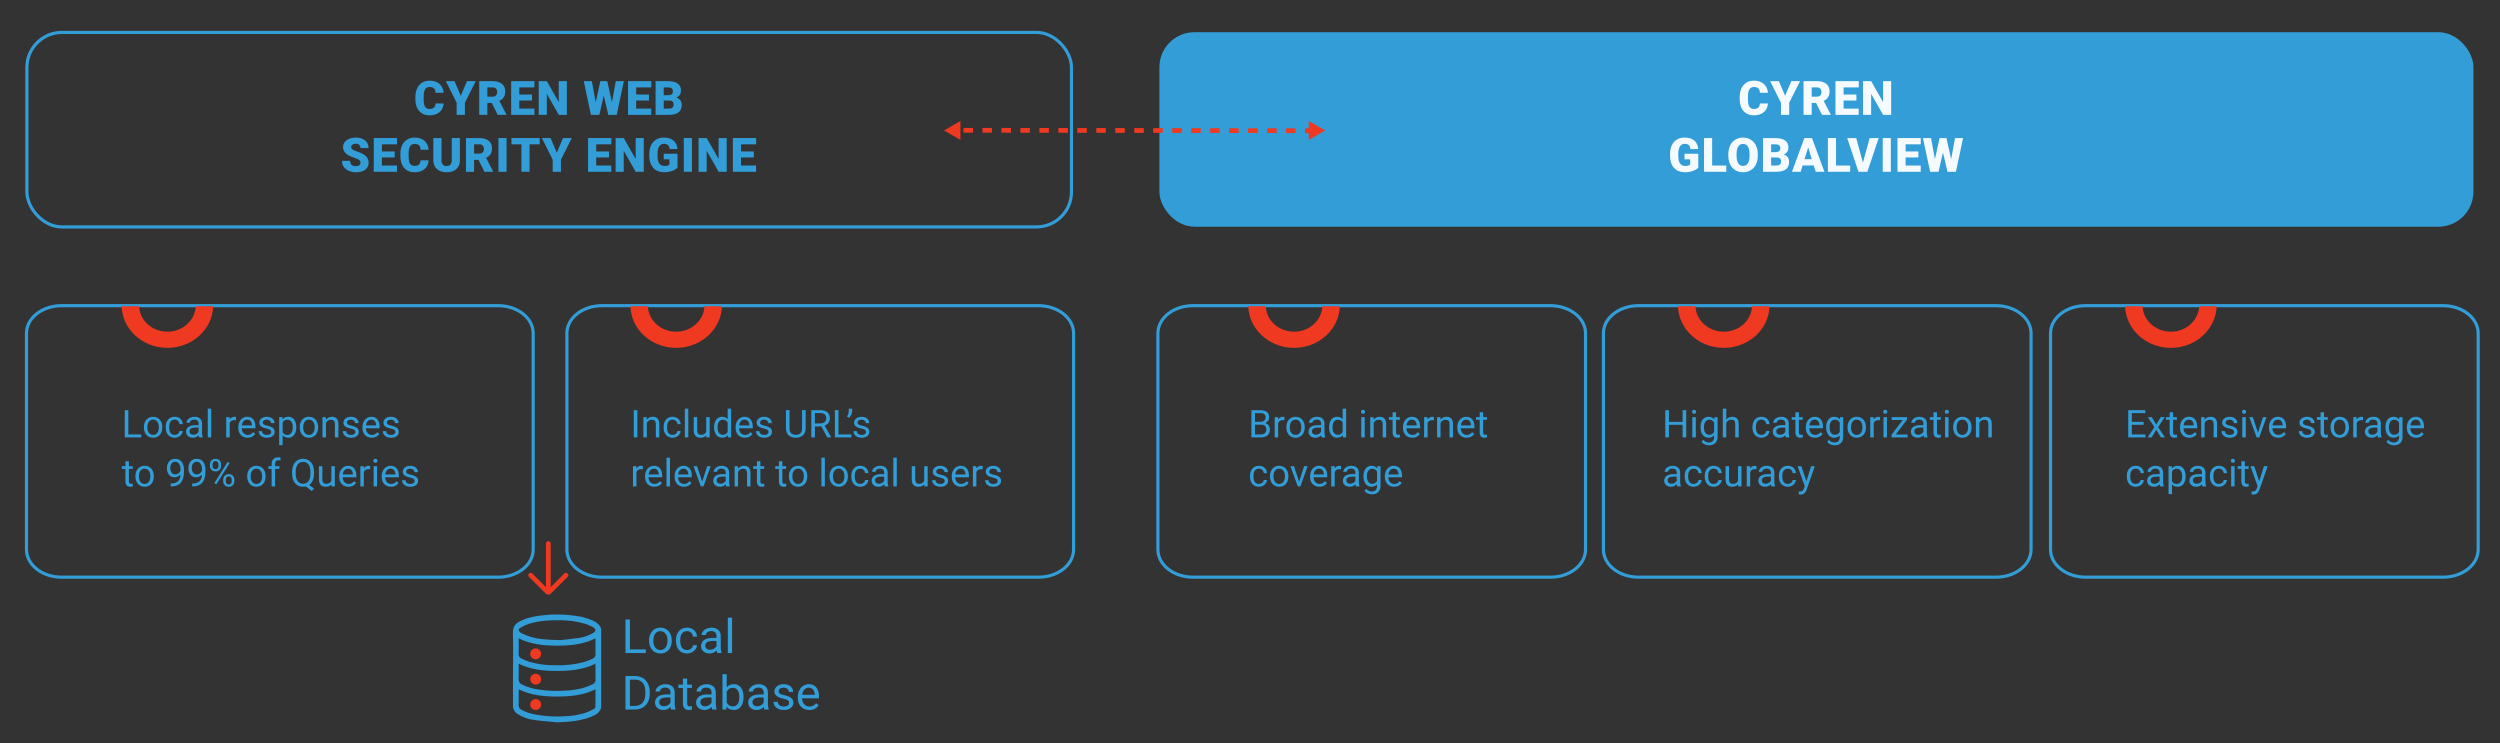 <svg xmlns="http://www.w3.org/2000/svg" id="Layer_1" data-name="Layer 1" viewBox="0 0 1581 470"><rect x="0" y="0" width="1581" height="470" fill="#333333" stroke="none"/><defs><style>      .cls-1 {        stroke-linecap: round;      }      .cls-1, .cls-2 {        stroke: #ef3920;        stroke-width: 3px;      }      .cls-1, .cls-2, .cls-3 {        fill: none;        stroke-miterlimit: 10;      }      .cls-2 {        stroke-dasharray: 0 0 0 0 0 0 6 6 6 6 6 6;      }      .cls-3 {        stroke: #329dd7;        stroke-width: 2px;      }      .cls-4 {        fill: #329dd7;      }      .cls-4, .cls-5, .cls-6 {        stroke-width: 0px;      }      .cls-5 {        fill: #ef3920;      }      .cls-6 {        fill: #f4fafe;      }    </style></defs><path class="cls-1" d="m357.886,363.765l-10.422,10.421c-.391.39-1.024.39-1.414-0l-10.421-10.421m11.128-20.038v30.855"></path><g><path class="cls-3" d="m38.913,193.31h276.12c12.236,0,22.155,7.823,22.155,17.473v136.743c0,9.65-9.919,17.473-22.155,17.473H38.913c-12.236,0-22.155-7.823-22.155-17.473v-136.743c0-9.65,9.919-17.473,22.155-17.473Z"></path><g><path class="cls-4" d="m81.173,274.74h8.153v1.855h-10.434v-17.204h2.28v15.349Z"></path><path class="cls-4" d="m90.992,270.084c0-1.252.246-2.379.738-3.379s1.178-1.772,2.057-2.316c.878-.543,1.881-.815,3.007-.815,1.741,0,3.149.603,4.224,1.808,1.076,1.205,1.613,2.808,1.613,4.809v.153c0,1.245-.238,2.362-.715,3.35-.477.989-1.158,1.759-2.044,2.31s-1.904.827-3.054.827c-1.734,0-3.138-.603-4.213-1.808-1.076-1.205-1.613-2.8-1.613-4.785v-.154Zm2.197.26c0,1.418.33,2.557.987,3.415.657.859,1.538,1.288,2.642,1.288,1.109,0,1.992-.435,2.646-1.306.653-.871.98-2.089.98-3.657,0-1.402-.333-2.539-.998-3.409-.666-.871-1.551-1.306-2.653-1.306-1.079,0-1.95.43-2.611,1.288-.661.859-.993,2.088-.993,3.687Z"></path><path class="cls-4" d="m110.501,275.047c.78,0,1.461-.236,2.044-.709s.906-1.063.969-1.772h2.068c-.04.732-.292,1.43-.756,2.091-.466.662-1.086,1.189-1.861,1.583-.776.394-1.598.591-2.464.591-1.741,0-3.126-.581-4.153-1.743-1.028-1.162-1.543-2.751-1.543-4.768v-.366c0-1.245.229-2.352.686-3.32.457-.969,1.113-1.721,1.968-2.257s1.865-.804,3.03-.804c1.434,0,2.625.43,3.575,1.288.949.859,1.455,1.973,1.519,3.344h-2.068c-.062-.827-.376-1.506-.939-2.038-.562-.532-1.258-.798-2.086-.798-1.109,0-1.971.4-2.581,1.2-.61.799-.916,1.956-.916,3.468v.414c0,1.473.304,2.607.91,3.403.606.795,1.473,1.193,2.6,1.193Z"></path><path class="cls-4" d="m125.933,276.595c-.126-.252-.229-.701-.308-1.347-1.016,1.056-2.229,1.583-3.639,1.583-1.261,0-2.295-.356-3.102-1.069-.809-.713-1.211-1.617-1.211-2.712,0-1.331.506-2.365,1.518-3.102,1.012-.737,2.436-1.105,4.271-1.105h2.127v-1.004c0-.764-.229-1.373-.686-1.826-.457-.453-1.13-.679-2.02-.679-.78,0-1.435.197-1.962.591-.528.394-.792.871-.792,1.43h-2.197c0-.638.227-1.254.68-1.849.452-.595,1.066-1.065,1.843-1.412s1.628-.52,2.558-.52c1.474,0,2.627.368,3.463,1.105.834.736,1.268,1.75,1.299,3.042v5.885c0,1.174.15,2.107.449,2.8v.189h-2.292Zm-3.628-1.666c.686,0,1.336-.177,1.95-.532s1.06-.815,1.335-1.382v-2.624h-1.713c-2.679,0-4.018.784-4.018,2.352,0,.686.229,1.221.686,1.607.457.386,1.043.579,1.76.579Z"></path><path class="cls-4" d="m133.578,276.595h-2.187v-18.149h2.187v18.149Z"></path><path class="cls-4" d="m149.246,265.771c-.331-.055-.689-.083-1.076-.083-1.434,0-2.406.61-2.918,1.832v9.075h-2.186v-12.785h2.127l.035,1.477c.717-1.142,1.732-1.713,3.049-1.713.425,0,.748.055.969.166v2.032Z"></path><path class="cls-4" d="m156.561,276.832c-1.734,0-3.145-.569-4.23-1.708-1.088-1.138-1.631-2.661-1.631-4.567v-.402c0-1.268.242-2.4.727-3.397s1.162-1.776,2.032-2.34c.87-.563,1.813-.845,2.83-.845,1.662,0,2.954.548,3.876,1.643s1.383,2.663,1.383,4.703v.91h-8.662c.031,1.26.4,2.278,1.105,3.054s1.601,1.164,2.688,1.164c.771,0,1.426-.158,1.962-.473s1.005-.732,1.405-1.252l1.336,1.04c-1.071,1.646-2.678,2.47-4.82,2.47Zm-.272-11.462c-.882,0-1.623.321-2.222.963s-.969,1.542-1.11,2.7h6.404v-.165c-.063-1.111-.362-1.972-.897-2.582-.537-.61-1.262-.916-2.175-.916Z"></path><path class="cls-4" d="m171.52,273.204c0-.591-.223-1.05-.668-1.377-.445-.327-1.221-.608-2.328-.845-1.106-.236-1.984-.52-2.635-.851-.649-.331-1.131-.725-1.441-1.182s-.467-1-.467-1.631c0-1.047.443-1.934,1.33-2.659.886-.725,2.018-1.087,3.396-1.087,1.449,0,2.625.375,3.527,1.123.902.749,1.354,1.706,1.354,2.872h-2.199c0-.599-.254-1.115-.762-1.548-.508-.433-1.148-.65-1.92-.65-.796,0-1.418.174-1.867.52-.449.347-.674.8-.674,1.359,0,.528.209.926.627,1.193.418.268,1.172.524,2.263.768,1.091.245,1.976.536,2.653.875.677.339,1.18.747,1.506,1.223.327.477.49,1.058.49,1.743,0,1.143-.457,2.058-1.371,2.748-.913.689-2.099,1.034-3.557,1.034-1.023,0-1.93-.181-2.717-.543-.788-.362-1.404-.869-1.85-1.519s-.668-1.353-.668-2.109h2.187c.039.732.333,1.313.88,1.743.548.429,1.271.644,2.168.644.828,0,1.491-.167,1.992-.502.5-.334.75-.782.75-1.341Z"></path><path class="cls-4" d="m187.354,270.344c0,1.946-.445,3.514-1.336,4.703s-2.096,1.784-3.615,1.784c-1.553,0-2.773-.492-3.663-1.477v6.156h-2.187v-17.701h1.998l.105,1.418c.891-1.103,2.127-1.654,3.711-1.654,1.535,0,2.75.579,3.645,1.737.895,1.158,1.342,2.769,1.342,4.833v.201Zm-2.187-.248c0-1.441-.308-2.58-.921-3.415-.615-.835-1.458-1.253-2.529-1.253-1.323,0-2.316.587-2.978,1.761v6.109c.653,1.166,1.654,1.749,3.001,1.749,1.048,0,1.881-.416,2.5-1.247.617-.831.927-2.066.927-3.705Z"></path><path class="cls-4" d="m189.551,270.084c0-1.252.246-2.379.738-3.379s1.178-1.772,2.057-2.316c.878-.543,1.881-.815,3.007-.815,1.741,0,3.149.603,4.224,1.808,1.076,1.205,1.613,2.808,1.613,4.809v.153c0,1.245-.238,2.362-.715,3.35-.477.989-1.158,1.759-2.044,2.31s-1.904.827-3.054.827c-1.734,0-3.138-.603-4.213-1.808-1.076-1.205-1.613-2.8-1.613-4.785v-.154Zm2.197.26c0,1.418.33,2.557.987,3.415.657.859,1.538,1.288,2.642,1.288,1.109,0,1.992-.435,2.646-1.306.653-.871.98-2.089.98-3.657,0-1.402-.333-2.539-.998-3.409-.666-.871-1.551-1.306-2.653-1.306-1.079,0-1.95.43-2.611,1.288-.661.859-.993,2.088-.993,3.687Z"></path><path class="cls-4" d="m205.999,263.81l.071,1.607c.977-1.229,2.252-1.843,3.828-1.843,2.701,0,4.064,1.524,4.088,4.573v8.449h-2.186v-8.46c-.008-.921-.219-1.603-.633-2.044-.413-.441-1.057-.662-1.932-.662-.709,0-1.331.189-1.867.567-.535.378-.953.875-1.252,1.489v9.11h-2.186v-12.785h2.067Z"></path><path class="cls-4" d="m224.728,273.204c0-.591-.223-1.05-.668-1.377-.444-.327-1.222-.608-2.327-.845-1.107-.236-1.985-.52-2.635-.851-.65-.331-1.131-.725-1.442-1.182s-.467-1-.467-1.631c0-1.047.443-1.934,1.329-2.659.887-.725,2.02-1.087,3.397-1.087,1.449,0,2.625.375,3.527,1.123.901.749,1.353,1.706,1.353,2.872h-2.197c0-.599-.254-1.115-.762-1.548-.509-.433-1.148-.65-1.921-.65-.796,0-1.418.174-1.866.52-.449.347-.674.8-.674,1.359,0,.528.209.926.626,1.193.417.268,1.171.524,2.263.768,1.091.245,1.975.536,2.652.875.678.339,1.18.747,1.507,1.223s.491,1.058.491,1.743c0,1.143-.457,2.058-1.371,2.748-.914.689-2.1,1.034-3.557,1.034-1.024,0-1.931-.181-2.719-.543-.787-.362-1.404-.869-1.849-1.519s-.667-1.353-.667-2.109h2.186c.039.732.332,1.313.881,1.743.547.429,1.27.644,2.168.644.826,0,1.49-.167,1.99-.502.5-.334.751-.782.751-1.341Z"></path><path class="cls-4" d="m235.066,276.832c-1.732,0-3.143-.569-4.23-1.708-1.086-1.138-1.63-2.661-1.63-4.567v-.402c0-1.268.242-2.4.727-3.397s1.161-1.776,2.032-2.34c.871-.563,1.814-.845,2.83-.845,1.662,0,2.954.548,3.875,1.643.922,1.095,1.383,2.663,1.383,4.703v.91h-8.661c.032,1.26.399,2.278,1.104,3.054s1.602,1.164,2.689,1.164c.771,0,1.425-.158,1.961-.473.535-.315,1.004-.732,1.406-1.252l1.335,1.04c-1.071,1.646-2.679,2.47-4.821,2.47Zm-.271-11.462c-.883,0-1.623.321-2.222.963s-.969,1.542-1.11,2.7h6.404v-.165c-.063-1.111-.362-1.972-.898-2.582-.535-.61-1.26-.916-2.174-.916Z"></path><path class="cls-4" d="m250.025,273.204c0-.591-.223-1.05-.668-1.377-.444-.327-1.221-.608-2.327-.845s-1.985-.52-2.635-.851c-.649-.331-1.131-.725-1.442-1.182-.311-.457-.467-1-.467-1.631,0-1.047.443-1.934,1.33-2.659.887-.725,2.019-1.087,3.396-1.087,1.449,0,2.625.375,3.527,1.123.902.749,1.354,1.706,1.354,2.872h-2.198c0-.599-.254-1.115-.762-1.548-.509-.433-1.148-.65-1.921-.65-.795,0-1.418.174-1.866.52-.449.347-.674.8-.674,1.359,0,.528.209.926.626,1.193.418.268,1.172.524,2.264.768,1.09.245,1.975.536,2.652.875.678.339,1.18.747,1.506,1.223.328.477.491,1.058.491,1.743,0,1.143-.457,2.058-1.371,2.748-.913.689-2.099,1.034-3.557,1.034-1.024,0-1.931-.181-2.718-.543s-1.404-.869-1.85-1.519c-.444-.65-.667-1.353-.667-2.109h2.187c.039.732.332,1.313.88,1.743s1.271.644,2.168.644c.827,0,1.491-.167,1.991-.502.5-.334.75-.782.75-1.341Z"></path><path class="cls-4" d="m81.516,291.714v3.096h2.387v1.69h-2.387v7.938c0,.513.106.897.318,1.153.213.256.576.385,1.088.385.252,0,.599-.047,1.039-.142v1.762c-.574.157-1.134.235-1.678.235-.977,0-1.713-.295-2.209-.886s-.744-1.43-.744-2.517v-7.929h-2.328v-1.69h2.328v-3.096h2.186Z"></path><path class="cls-4" d="m85.64,301.084c0-1.252.246-2.379.739-3.379.492-1,1.177-1.772,2.055-2.316.879-.543,1.881-.815,3.008-.815,1.74,0,3.148.603,4.225,1.808,1.075,1.205,1.613,2.808,1.613,4.809v.153c0,1.245-.238,2.362-.715,3.35-.478.989-1.158,1.759-2.045,2.31s-1.904.827-3.055.827c-1.732,0-3.137-.603-4.213-1.808-1.074-1.205-1.612-2.8-1.612-4.785v-.154Zm2.198.26c0,1.418.328,2.557.986,3.415.658.859,1.538,1.288,2.641,1.288,1.111,0,1.993-.435,2.646-1.306.654-.871.981-2.089.981-3.657,0-1.402-.333-2.539-.999-3.409-.666-.871-1.549-1.306-2.652-1.306-1.079,0-1.949.43-2.611,1.288-.662.859-.992,2.088-.992,3.687Z"></path><path class="cls-4" d="m114.164,300.033c-.457.543-1.003.981-1.637,1.312-.635.331-1.329.497-2.086.497-.992,0-1.857-.244-2.594-.733-.736-.488-1.305-1.175-1.707-2.062s-.603-1.865-.603-2.937c0-1.15.219-2.186.655-3.107.438-.922,1.059-1.627,1.861-2.115.804-.488,1.741-.732,2.812-.732,1.701,0,3.043.636,4.023,1.908s1.471,3.007,1.471,5.205v.638c0,3.348-.661,5.792-1.984,7.332-1.324,1.54-3.32,2.33-5.991,2.369h-.425v-1.855h.461c1.803-.031,3.189-.501,4.158-1.409.969-.908,1.497-2.345,1.584-4.31Zm-3.367,0c.732,0,1.407-.224,2.025-.673.619-.449,1.07-1.004,1.354-1.666v-.875c0-1.434-.312-2.6-.934-3.498-.623-.898-1.41-1.347-2.363-1.347-.961,0-1.732.369-2.316,1.105-.582.737-.874,1.708-.874,2.913,0,1.174.282,2.141.845,2.901.563.76,1.318,1.14,2.264,1.14Z"></path><path class="cls-4" d="m127.752,300.033c-.457.543-1.002.981-1.637,1.312-.634.331-1.328.497-2.085.497-.993,0-1.857-.244-2.594-.733-.737-.488-1.306-1.175-1.708-2.062-.401-.886-.602-1.865-.602-2.937,0-1.15.219-2.186.655-3.107.437-.922,1.058-1.627,1.86-2.115.805-.488,1.742-.732,2.812-.732,1.702,0,3.043.636,4.023,1.908s1.472,3.007,1.472,5.205v.638c0,3.348-.661,5.792-1.985,7.332-1.323,1.54-3.32,2.33-5.99,2.369h-.426v-1.855h.461c1.804-.031,3.189-.501,4.159-1.409.969-.908,1.497-2.345,1.583-4.31Zm-3.367,0c.732,0,1.408-.224,2.026-.673s1.069-1.004,1.353-1.666v-.875c0-1.434-.311-2.6-.934-3.498-.622-.898-1.41-1.347-2.363-1.347-.961,0-1.732.369-2.315,1.105-.583.737-.874,1.708-.874,2.913,0,1.174.281,2.141.845,2.901s1.317,1.14,2.263,1.14Z"></path><path class="cls-4" d="m132.773,293.699c0-1.032.329-1.882.987-2.552.657-.669,1.503-1.004,2.534-1.004,1.048,0,1.896.337,2.547,1.01.649.674.975,1.546.975,2.618v.839c0,1.04-.329,1.889-.986,2.546-.658.658-1.495.986-2.512.986-1.023,0-1.871-.329-2.54-.986-.67-.658-1.005-1.534-1.005-2.629v-.827Zm1.631.905c0,.616.174,1.123.52,1.522.348.398.812.598,1.395.598.56,0,1.011-.193,1.354-.58.342-.387.514-.916.514-1.587v-.865c0-.616-.17-1.125-.508-1.528-.339-.402-.8-.604-1.383-.604s-1.043.202-1.383.604c-.338.403-.508.928-.508,1.575v.865Zm2.41,11.691l-1.24-.78,8.401-13.447,1.241.78-8.402,13.447Zm4.337-2.918c0-1.032.329-1.881.987-2.546.657-.666,1.502-.999,2.534-.999s1.879.331,2.54.993c.662.662.993,1.54.993,2.635v.839c0,1.032-.329,1.881-.987,2.546-.657.666-1.498.999-2.522.999s-1.871-.329-2.54-.986c-.67-.658-1.005-1.534-1.005-2.629v-.851Zm1.631.917c0,.624.173,1.135.521,1.534.346.398.811.598,1.394.598.567,0,1.021-.195,1.358-.586.34-.391.509-.922.509-1.593v-.876c0-.624-.171-1.133-.515-1.527-.342-.395-.801-.592-1.376-.592-.56,0-1.015.195-1.364.586-.352.391-.526.918-.526,1.582v.876Z"></path><path class="cls-4" d="m156.324,301.084c0-1.252.246-2.379.738-3.379s1.178-1.772,2.056-2.316,1.881-.815,3.007-.815c1.741,0,3.149.603,4.225,1.808,1.076,1.205,1.613,2.808,1.613,4.809v.153c0,1.245-.238,2.362-.715,3.35-.477.989-1.158,1.759-2.045,2.31-.886.551-1.904.827-3.054.827-1.733,0-3.138-.603-4.213-1.808-1.075-1.205-1.612-2.8-1.612-4.785v-.154Zm2.197.26c0,1.418.329,2.557.986,3.415.658.859,1.539,1.288,2.642,1.288,1.11,0,1.993-.435,2.646-1.306s.981-2.089.981-3.657c0-1.402-.334-2.539-.999-3.409-.666-.871-1.55-1.306-2.653-1.306-1.078,0-1.949.43-2.611,1.288-.661.859-.992,2.088-.992,3.687Z"></path><path class="cls-4" d="m171.779,307.595v-11.095h-2.021v-1.69h2.021v-1.312c0-1.371.366-2.43,1.1-3.179.732-.748,1.768-1.123,3.107-1.123.504,0,1.004.067,1.5.2l-.118,1.762c-.37-.071-.765-.106-1.181-.106-.709,0-1.258.208-1.643.622-.387.415-.58,1.01-.58,1.784v1.351h2.73v1.69h-2.73v11.095h-2.186Z"></path><path class="cls-4" d="m198.578,299.548c0,1.662-.264,3.094-.791,4.295-.528,1.201-1.269,2.141-2.222,2.818l3.072,2.411-1.548,1.43-3.628-2.883c-.567.142-1.166.213-1.796.213-1.355,0-2.557-.333-3.604-.999-1.049-.666-1.861-1.615-2.44-2.848s-.876-2.661-.892-4.283v-1.241c0-1.654.287-3.116.861-4.384.576-1.269,1.389-2.239,2.441-2.913,1.051-.674,2.254-1.01,3.609-1.01,1.387,0,2.605.334,3.656,1.004,1.053.67,1.861,1.633,2.429,2.889.567,1.257.851,2.724.851,4.402v1.099Zm-2.269-1.111c0-2.024-.403-3.586-1.211-4.685-.808-1.099-1.96-1.648-3.456-1.648-1.426,0-2.551.546-3.373,1.637-.824,1.091-1.248,2.605-1.271,4.543v1.264c0,1.97.412,3.521,1.235,4.656s1.968,1.701,3.433,1.701,2.6-.533,3.402-1.601c.805-1.067,1.218-2.597,1.241-4.59v-1.276Z"></path><path class="cls-4" d="m209.627,306.331c-.852,1-2.1,1.5-3.746,1.5-1.363,0-2.4-.396-3.113-1.188s-1.074-1.963-1.082-3.515v-8.319h2.187v8.26c0,1.938.788,2.907,2.363,2.907,1.67,0,2.78-.623,3.332-1.867v-9.299h2.187v12.785h-2.08l-.047-1.264Z"></path><path class="cls-4" d="m220.379,307.832c-1.732,0-3.143-.569-4.23-1.708-1.086-1.138-1.63-2.661-1.63-4.567v-.402c0-1.268.242-2.4.727-3.397s1.161-1.776,2.032-2.34c.871-.563,1.814-.845,2.83-.845,1.662,0,2.954.548,3.875,1.643.922,1.095,1.383,2.663,1.383,4.703v.91h-8.661c.032,1.26.399,2.278,1.104,3.054s1.602,1.164,2.689,1.164c.771,0,1.425-.158,1.961-.473.535-.315,1.004-.732,1.406-1.252l1.335,1.04c-1.071,1.646-2.679,2.47-4.821,2.47Zm-.271-11.462c-.883,0-1.623.321-2.222.963s-.969,1.542-1.11,2.7h6.404v-.165c-.063-1.111-.362-1.972-.898-2.582-.535-.61-1.26-.916-2.174-.916Z"></path><path class="cls-4" d="m234.074,296.771c-.331-.055-.689-.083-1.076-.083-1.434,0-2.406.61-2.918,1.832v9.075h-2.186v-12.785h2.127l.035,1.477c.717-1.142,1.732-1.713,3.049-1.713.425,0,.748.055.969.166v2.032Z"></path><path class="cls-4" d="m236.095,291.419c0-.354.108-.654.325-.898s.537-.366.963-.366.748.122.969.366.331.543.331.898-.11.65-.331.886-.543.354-.969.354-.746-.118-.963-.354-.325-.532-.325-.886Zm2.363,16.176h-2.187v-12.785h2.187v12.785Z"></path><path class="cls-4" d="m247.262,307.832c-1.734,0-3.145-.569-4.23-1.708-1.088-1.138-1.631-2.661-1.631-4.567v-.402c0-1.268.242-2.4.727-3.397s1.162-1.776,2.032-2.34c.87-.563,1.813-.845,2.83-.845,1.662,0,2.954.548,3.876,1.643s1.383,2.663,1.383,4.703v.91h-8.662c.031,1.26.4,2.278,1.105,3.054s1.601,1.164,2.688,1.164c.771,0,1.426-.158,1.962-.473s1.005-.732,1.405-1.252l1.336,1.04c-1.071,1.646-2.678,2.47-4.82,2.47Zm-.272-11.462c-.882,0-1.623.321-2.222.963s-.969,1.542-1.11,2.7h6.404v-.165c-.063-1.111-.362-1.972-.897-2.582-.537-.61-1.262-.916-2.175-.916Z"></path><path class="cls-4" d="m262.221,304.204c0-.591-.223-1.05-.668-1.377-.445-.327-1.222-.608-2.328-.845-1.107-.236-1.984-.52-2.635-.851-.65-.331-1.131-.725-1.441-1.182-.312-.457-.467-1-.467-1.631,0-1.047.443-1.934,1.329-2.659.886-.725,2.019-1.087,3.397-1.087,1.449,0,2.625.375,3.527,1.123.901.749,1.353,1.706,1.353,2.872h-2.198c0-.599-.254-1.115-.762-1.548-.508-.433-1.148-.65-1.92-.65-.797,0-1.418.174-1.867.52-.449.347-.674.8-.674,1.359,0,.528.209.926.627,1.193.417.268,1.171.524,2.262.768,1.092.245,1.976.536,2.653.875.677.339,1.18.747,1.507,1.223.326.477.49,1.058.49,1.743,0,1.143-.457,2.058-1.371,2.748-.914.689-2.1,1.034-3.557,1.034-1.023,0-1.93-.181-2.718-.543s-1.404-.869-1.849-1.519c-.445-.65-.668-1.353-.668-2.109h2.186c.039.732.333,1.313.881,1.743.547.429,1.27.644,2.168.644.827,0,1.49-.167,1.991-.502.5-.334.751-.782.751-1.341Z"></path></g><path class="cls-5" d="m106.628,219.973c15.377-.376,27.748-11.949,28.194-26.328h-11.06c-.363,8.723-7.821,15.74-17.134,16.109v-.002c-.253.011-2.089-.027-2.735-.094v.011c-8.748-.894-15.589-7.678-15.937-16.024h-11.06c.443,14.272,12.633,25.782,27.85,26.321.369.016,1.882.008,1.882.008Z"></path><path class="cls-3" d="m380.663,193.31h276.12c12.236,0,22.155,7.823,22.155,17.473v136.743c0,9.65-9.919,17.473-22.155,17.473h-276.12c-12.236,0-22.155-7.823-22.155-17.473v-136.743c0-9.65,9.919-17.473,22.155-17.473Z"></path><g><path class="cls-4" d="m403.076,276.595h-2.268v-17.204h2.268v17.204Z"></path><path class="cls-4" d="m408.949,263.81l.07,1.607c.977-1.229,2.254-1.843,3.829-1.843,2.702,0,4.064,1.524,4.089,4.573v8.449h-2.187v-8.46c-.008-.921-.219-1.603-.632-2.044-.414-.441-1.059-.662-1.932-.662-.709,0-1.332.189-1.867.567-.536.378-.953.875-1.253,1.489v9.11h-2.187v-12.785h2.068Z"></path><path class="cls-4" d="m425.362,275.047c.78,0,1.461-.236,2.044-.709s.906-1.063.969-1.772h2.068c-.04.732-.292,1.43-.756,2.091-.466.662-1.086,1.189-1.861,1.583-.776.394-1.598.591-2.464.591-1.741,0-3.126-.581-4.153-1.743-1.028-1.162-1.543-2.751-1.543-4.768v-.366c0-1.245.229-2.352.686-3.32.457-.969,1.113-1.721,1.968-2.257s1.865-.804,3.03-.804c1.434,0,2.625.43,3.575,1.288.949.859,1.455,1.973,1.519,3.344h-2.068c-.062-.827-.376-1.506-.939-2.038-.562-.532-1.258-.798-2.086-.798-1.109,0-1.971.4-2.581,1.2-.61.799-.916,1.956-.916,3.468v.414c0,1.473.304,2.607.91,3.403.606.795,1.473,1.193,2.6,1.193Z"></path><path class="cls-4" d="m435.275,276.595h-2.186v-18.149h2.186v18.149Z"></path><path class="cls-4" d="m446.666,275.331c-.85,1-2.099,1.5-3.745,1.5-1.362,0-2.401-.396-3.114-1.188s-1.072-1.963-1.08-3.515v-8.319h2.186v8.26c0,1.938.787,2.907,2.363,2.907,1.67,0,2.781-.623,3.332-1.867v-9.299h2.186v12.785h-2.079l-.048-1.264Z"></path><path class="cls-4" d="m451.582,270.096c0-1.961.465-3.539,1.395-4.732.93-1.193,2.146-1.79,3.65-1.79,1.497,0,2.683.512,3.557,1.536v-6.664h2.187v18.149h-2.009l-.106-1.371c-.874,1.071-2.091,1.607-3.651,1.607-1.48,0-2.688-.606-3.621-1.82-.934-1.213-1.4-2.796-1.4-4.75v-.166Zm2.186.248c0,1.45.3,2.584.898,3.403s1.426,1.229,2.481,1.229c1.386,0,2.398-.623,3.036-1.867v-5.873c-.653-1.205-1.658-1.808-3.013-1.808-1.071,0-1.906.414-2.505,1.241s-.898,2.052-.898,3.675Z"></path><path class="cls-4" d="m471.066,276.832c-1.732,0-3.143-.569-4.23-1.708-1.086-1.138-1.63-2.661-1.63-4.567v-.402c0-1.268.242-2.4.727-3.397s1.161-1.776,2.032-2.34c.871-.563,1.814-.845,2.83-.845,1.662,0,2.954.548,3.875,1.643.922,1.095,1.383,2.663,1.383,4.703v.91h-8.661c.032,1.26.399,2.278,1.104,3.054s1.602,1.164,2.689,1.164c.771,0,1.425-.158,1.961-.473.535-.315,1.004-.732,1.406-1.252l1.335,1.04c-1.071,1.646-2.679,2.47-4.821,2.47Zm-.271-11.462c-.883,0-1.623.321-2.222.963s-.969,1.542-1.11,2.7h6.404v-.165c-.063-1.111-.362-1.972-.898-2.582-.535-.61-1.26-.916-2.174-.916Z"></path><path class="cls-4" d="m486.026,273.204c0-.591-.223-1.05-.668-1.377-.444-.327-1.222-.608-2.327-.845-1.107-.236-1.985-.52-2.635-.851-.65-.331-1.131-.725-1.442-1.182s-.467-1-.467-1.631c0-1.047.443-1.934,1.329-2.659.887-.725,2.02-1.087,3.397-1.087,1.449,0,2.625.375,3.527,1.123.901.749,1.353,1.706,1.353,2.872h-2.197c0-.599-.254-1.115-.762-1.548-.509-.433-1.148-.65-1.921-.65-.796,0-1.418.174-1.866.52-.449.347-.674.8-.674,1.359,0,.528.209.926.626,1.193.417.268,1.171.524,2.263.768,1.091.245,1.975.536,2.652.875.678.339,1.18.747,1.507,1.223s.491,1.058.491,1.743c0,1.143-.457,2.058-1.371,2.748-.914.689-2.1,1.034-3.557,1.034-1.024,0-1.931-.181-2.719-.543-.787-.362-1.404-.869-1.849-1.519s-.667-1.353-.667-2.109h2.186c.039.732.332,1.313.881,1.743.547.429,1.27.644,2.168.644.826,0,1.49-.167,1.99-.502.5-.334.751-.782.751-1.341Z"></path><path class="cls-4" d="m509.504,259.391v11.698c-.008,1.623-.518,2.95-1.529,3.982-1.013,1.032-2.385,1.611-4.118,1.737l-.603.023c-1.883,0-3.384-.508-4.502-1.524-1.119-1.016-1.686-2.414-1.701-4.195v-11.721h2.244v11.65c0,1.245.344,2.212,1.028,2.901.686.689,1.662,1.034,2.931,1.034,1.283,0,2.267-.343,2.947-1.028.682-.685,1.023-1.65,1.023-2.895v-11.662h2.279Z"></path><path class="cls-4" d="m519.395,269.635h-4.041v6.96h-2.28v-17.204h5.695c1.938,0,3.429.441,4.472,1.323,1.045.882,1.566,2.167,1.566,3.852,0,1.071-.289,2.005-.869,2.8-.578.796-1.385,1.391-2.416,1.784l4.041,7.303v.142h-2.434l-3.734-6.96Zm-4.041-1.855h3.486c1.126,0,2.021-.292,2.688-.876s.998-1.365.998-2.344c0-1.065-.316-1.882-.951-2.45-.634-.568-1.549-.856-2.746-.864h-3.475v6.534Z"></path><path class="cls-4" d="m530.266,274.74h8.153v1.855h-10.434v-17.204h2.28v15.349Z"></path><path class="cls-4" d="m536.848,264.235l-1.24-.851c.732-1.024,1.109-2.104,1.134-3.238v-1.701h2.162v1.536c-.008.788-.202,1.574-.585,2.357-.382.784-.873,1.416-1.471,1.896Z"></path><path class="cls-4" d="m547.647,273.204c0-.591-.223-1.05-.668-1.377-.444-.327-1.222-.608-2.327-.845-1.107-.236-1.985-.52-2.635-.851-.65-.331-1.131-.725-1.442-1.182s-.467-1-.467-1.631c0-1.047.443-1.934,1.329-2.659.887-.725,2.02-1.087,3.397-1.087,1.449,0,2.625.375,3.527,1.123.901.749,1.353,1.706,1.353,2.872h-2.197c0-.599-.254-1.115-.762-1.548-.509-.433-1.148-.65-1.921-.65-.796,0-1.418.174-1.866.52-.449.347-.674.8-.674,1.359,0,.528.209.926.626,1.193.417.268,1.171.524,2.263.768,1.091.245,1.975.536,2.652.875.678.339,1.18.747,1.507,1.223s.491,1.058.491,1.743c0,1.143-.457,2.058-1.371,2.748-.914.689-2.1,1.034-3.557,1.034-1.024,0-1.931-.181-2.719-.543-.787-.362-1.404-.869-1.849-1.519s-.667-1.353-.667-2.109h2.186c.039.732.332,1.313.881,1.743.547.429,1.27.644,2.168.644.826,0,1.49-.167,1.99-.502.5-.334.751-.782.751-1.341Z"></path><path class="cls-4" d="m406.479,296.771c-.331-.055-.689-.083-1.075-.083-1.434,0-2.406.61-2.918,1.832v9.075h-2.187v-12.785h2.127l.035,1.477c.717-1.142,1.733-1.713,3.049-1.713.425,0,.748.055.969.166v2.032Z"></path><path class="cls-4" d="m413.794,307.832c-1.733,0-3.144-.569-4.23-1.708-1.087-1.138-1.63-2.661-1.63-4.567v-.402c0-1.268.242-2.4.727-3.397s1.161-1.776,2.031-2.34c.871-.563,1.814-.845,2.83-.845,1.662,0,2.955.548,3.876,1.643.922,1.095,1.383,2.663,1.383,4.703v.91h-8.661c.031,1.26.399,2.278,1.104,3.054s1.601,1.164,2.688,1.164c.771,0,1.426-.158,1.961-.473.536-.315,1.005-.732,1.406-1.252l1.336,1.04c-1.072,1.646-2.679,2.47-4.821,2.47Zm-.272-11.462c-.882,0-1.623.321-2.221.963-.6.642-.969,1.542-1.111,2.7h6.404v-.165c-.062-1.111-.361-1.972-.897-2.582s-1.261-.916-2.175-.916Z"></path><path class="cls-4" d="m423.684,307.595h-2.186v-18.149h2.186v18.149Z"></path><path class="cls-4" d="m432.487,307.832c-1.733,0-3.144-.569-4.23-1.708-1.087-1.138-1.63-2.661-1.63-4.567v-.402c0-1.268.242-2.4.727-3.397s1.161-1.776,2.031-2.34c.871-.563,1.814-.845,2.83-.845,1.662,0,2.955.548,3.876,1.643.922,1.095,1.383,2.663,1.383,4.703v.91h-8.661c.031,1.26.399,2.278,1.104,3.054s1.601,1.164,2.688,1.164c.771,0,1.426-.158,1.961-.473.536-.315,1.005-.732,1.406-1.252l1.336,1.04c-1.072,1.646-2.679,2.47-4.821,2.47Zm-.272-11.462c-.882,0-1.623.321-2.221.963-.6.642-.969,1.542-1.111,2.7h6.404v-.165c-.062-1.111-.361-1.972-.897-2.582s-1.261-.916-2.175-.916Z"></path><path class="cls-4" d="m444.066,304.629l3.168-9.819h2.232l-4.584,12.785h-1.666l-4.633-12.785h2.233l3.249,9.819Z"></path><path class="cls-4" d="m459.286,307.595c-.126-.252-.229-.701-.308-1.347-1.016,1.056-2.229,1.583-3.639,1.583-1.261,0-2.295-.356-3.102-1.069-.809-.713-1.211-1.617-1.211-2.712,0-1.331.506-2.365,1.518-3.102,1.012-.737,2.436-1.105,4.271-1.105h2.127v-1.004c0-.764-.229-1.373-.686-1.826-.457-.453-1.13-.679-2.02-.679-.78,0-1.435.197-1.962.591-.528.394-.792.871-.792,1.43h-2.197c0-.638.227-1.254.68-1.849.452-.595,1.066-1.065,1.843-1.412s1.628-.52,2.558-.52c1.474,0,2.627.368,3.463,1.105.834.736,1.268,1.75,1.299,3.042v5.885c0,1.174.15,2.107.449,2.8v.189h-2.292Zm-3.628-1.666c.686,0,1.336-.177,1.95-.532s1.06-.815,1.335-1.382v-2.624h-1.713c-2.679,0-4.018.784-4.018,2.352,0,.686.229,1.221.686,1.607.457.386,1.043.579,1.76.579Z"></path><path class="cls-4" d="m466.624,294.81l.071,1.607c.977-1.229,2.252-1.843,3.828-1.843,2.701,0,4.064,1.524,4.088,4.573v8.449h-2.186v-8.46c-.008-.921-.219-1.603-.633-2.044-.413-.441-1.057-.662-1.932-.662-.709,0-1.331.189-1.867.567-.535.378-.953.875-1.252,1.489v9.11h-2.186v-12.785h2.067Z"></path><path class="cls-4" d="m480.874,291.714v3.096h2.387v1.69h-2.387v7.938c0,.513.106.897.319,1.153.213.256.574.385,1.087.385.252,0,.599-.047,1.04-.142v1.762c-.576.157-1.135.235-1.678.235-.978,0-1.714-.295-2.21-.886-.497-.591-.745-1.43-.745-2.517v-7.929h-2.327v-1.69h2.327v-3.096h2.187Z"></path><path class="cls-4" d="m494.77,291.714v3.096h2.387v1.69h-2.387v7.938c0,.513.107.897.319,1.153.213.256.575.385,1.087.385.252,0,.6-.047,1.04-.142v1.762c-.575.157-1.134.235-1.678.235-.978,0-1.714-.295-2.21-.886s-.744-1.43-.744-2.517v-7.929h-2.328v-1.69h2.328v-3.096h2.186Z"></path><path class="cls-4" d="m498.894,301.084c0-1.252.246-2.379.739-3.379.492-1,1.177-1.772,2.055-2.316.879-.543,1.881-.815,3.008-.815,1.74,0,3.148.603,4.225,1.808,1.075,1.205,1.613,2.808,1.613,4.809v.153c0,1.245-.238,2.362-.715,3.35-.478.989-1.158,1.759-2.045,2.31s-1.904.827-3.055.827c-1.732,0-3.137-.603-4.213-1.808-1.074-1.205-1.612-2.8-1.612-4.785v-.154Zm2.198.26c0,1.418.328,2.557.986,3.415.658.859,1.538,1.288,2.641,1.288,1.111,0,1.993-.435,2.646-1.306.654-.871.981-2.089.981-3.657,0-1.402-.333-2.539-.999-3.409-.666-.871-1.549-1.306-2.652-1.306-1.079,0-1.949.43-2.611,1.288-.662.859-.992,2.088-.992,3.687Z"></path><path class="cls-4" d="m521.641,307.595h-2.187v-18.149h2.187v18.149Z"></path><path class="cls-4" d="m524.559,301.084c0-1.252.246-2.379.738-3.379s1.178-1.772,2.057-2.316c.878-.543,1.881-.815,3.007-.815,1.741,0,3.149.603,4.224,1.808,1.076,1.205,1.613,2.808,1.613,4.809v.153c0,1.245-.238,2.362-.715,3.35-.477.989-1.158,1.759-2.044,2.31s-1.904.827-3.054.827c-1.734,0-3.138-.603-4.213-1.808-1.076-1.205-1.613-2.8-1.613-4.785v-.154Zm2.197.26c0,1.418.33,2.557.987,3.415.657.859,1.538,1.288,2.642,1.288,1.109,0,1.992-.435,2.646-1.306.653-.871.98-2.089.98-3.657,0-1.402-.333-2.539-.998-3.409-.666-.871-1.551-1.306-2.653-1.306-1.079,0-1.95.43-2.611,1.288-.661.859-.993,2.088-.993,3.687Z"></path><path class="cls-4" d="m544.067,306.047c.78,0,1.461-.236,2.044-.709s.906-1.063.969-1.772h2.068c-.04.732-.292,1.43-.756,2.091-.466.662-1.086,1.189-1.861,1.583-.776.394-1.598.591-2.464.591-1.741,0-3.126-.581-4.153-1.743-1.028-1.162-1.543-2.751-1.543-4.768v-.366c0-1.245.229-2.352.686-3.32.457-.969,1.113-1.721,1.968-2.257s1.865-.804,3.03-.804c1.434,0,2.625.43,3.575,1.288.949.859,1.455,1.973,1.519,3.344h-2.068c-.062-.827-.376-1.506-.939-2.038-.562-.532-1.258-.798-2.086-.798-1.109,0-1.971.4-2.581,1.2-.61.799-.916,1.956-.916,3.468v.414c0,1.473.304,2.607.91,3.403.606.795,1.473,1.193,2.6,1.193Z"></path><path class="cls-4" d="m559.499,307.595c-.126-.252-.229-.701-.308-1.347-1.016,1.056-2.229,1.583-3.639,1.583-1.261,0-2.295-.356-3.102-1.069-.809-.713-1.211-1.617-1.211-2.712,0-1.331.506-2.365,1.518-3.102,1.012-.737,2.436-1.105,4.271-1.105h2.127v-1.004c0-.764-.229-1.373-.686-1.826-.457-.453-1.13-.679-2.02-.679-.78,0-1.435.197-1.962.591-.528.394-.792.871-.792,1.43h-2.197c0-.638.227-1.254.68-1.849.452-.595,1.066-1.065,1.843-1.412s1.628-.52,2.558-.52c1.474,0,2.627.368,3.463,1.105.834.736,1.268,1.75,1.299,3.042v5.885c0,1.174.15,2.107.449,2.8v.189h-2.292Zm-3.628-1.666c.686,0,1.336-.177,1.95-.532s1.06-.815,1.335-1.382v-2.624h-1.713c-2.679,0-4.018.784-4.018,2.352,0,.686.229,1.221.686,1.607.457.386,1.043.579,1.76.579Z"></path><path class="cls-4" d="m567.145,307.595h-2.187v-18.149h2.187v18.149Z"></path><path class="cls-4" d="m584.525,306.331c-.851,1-2.1,1.5-3.746,1.5-1.362,0-2.4-.396-3.113-1.188s-1.073-1.963-1.081-3.515v-8.319h2.187v8.26c0,1.938.787,2.907,2.363,2.907,1.67,0,2.78-.623,3.332-1.867v-9.299h2.186v12.785h-2.08l-.047-1.264Z"></path><path class="cls-4" d="m597.417,304.204c0-.591-.223-1.05-.668-1.377-.444-.327-1.222-.608-2.327-.845-1.107-.236-1.985-.52-2.635-.851-.65-.331-1.131-.725-1.442-1.182s-.467-1-.467-1.631c0-1.047.443-1.934,1.329-2.659.887-.725,2.02-1.087,3.397-1.087,1.449,0,2.625.375,3.527,1.123.901.749,1.353,1.706,1.353,2.872h-2.197c0-.599-.254-1.115-.762-1.548-.509-.433-1.148-.65-1.921-.65-.796,0-1.418.174-1.866.52-.449.347-.674.8-.674,1.359,0,.528.209.926.626,1.193.417.268,1.171.524,2.263.768,1.091.245,1.975.536,2.652.875.678.339,1.18.747,1.507,1.223s.491,1.058.491,1.743c0,1.143-.457,2.058-1.371,2.748-.914.689-2.1,1.034-3.557,1.034-1.024,0-1.931-.181-2.719-.543-.787-.362-1.404-.869-1.849-1.519s-.667-1.353-.667-2.109h2.186c.039.732.332,1.313.881,1.743.547.429,1.27.644,2.168.644.826,0,1.49-.167,1.99-.502.5-.334.751-.782.751-1.341Z"></path><path class="cls-4" d="m607.756,307.832c-1.732,0-3.143-.569-4.23-1.708-1.086-1.138-1.63-2.661-1.63-4.567v-.402c0-1.268.242-2.4.727-3.397s1.161-1.776,2.032-2.34c.871-.563,1.814-.845,2.83-.845,1.662,0,2.954.548,3.875,1.643.922,1.095,1.383,2.663,1.383,4.703v.91h-8.661c.032,1.26.399,2.278,1.104,3.054s1.602,1.164,2.689,1.164c.771,0,1.425-.158,1.961-.473.535-.315,1.004-.732,1.406-1.252l1.335,1.04c-1.071,1.646-2.679,2.47-4.821,2.47Zm-.271-11.462c-.883,0-1.623.321-2.222.963s-.969,1.542-1.11,2.7h6.404v-.165c-.063-1.111-.362-1.972-.898-2.582-.535-.61-1.26-.916-2.174-.916Z"></path><path class="cls-4" d="m621.451,296.771c-.331-.055-.689-.083-1.076-.083-1.434,0-2.406.61-2.918,1.832v9.075h-2.186v-12.785h2.127l.035,1.477c.717-1.142,1.732-1.713,3.049-1.713.425,0,.748.055.969.166v2.032Z"></path><path class="cls-4" d="m630.904,304.204c0-.591-.223-1.05-.668-1.377-.445-.327-1.221-.608-2.328-.845-1.106-.236-1.984-.52-2.635-.851-.649-.331-1.131-.725-1.441-1.182s-.467-1-.467-1.631c0-1.047.443-1.934,1.33-2.659.886-.725,2.018-1.087,3.396-1.087,1.449,0,2.625.375,3.527,1.123.902.749,1.354,1.706,1.354,2.872h-2.199c0-.599-.254-1.115-.762-1.548-.508-.433-1.148-.65-1.92-.65-.796,0-1.418.174-1.867.52-.449.347-.674.8-.674,1.359,0,.528.209.926.627,1.193.418.268,1.172.524,2.263.768,1.091.245,1.976.536,2.653.875.677.339,1.18.747,1.506,1.223.327.477.49,1.058.49,1.743,0,1.143-.457,2.058-1.371,2.748-.913.689-2.099,1.034-3.557,1.034-1.023,0-1.93-.181-2.717-.543-.788-.362-1.404-.869-1.85-1.519s-.668-1.353-.668-2.109h2.187c.039.732.333,1.313.88,1.743.548.429,1.271.644,2.168.644.828,0,1.491-.167,1.992-.502.5-.334.75-.782.75-1.341Z"></path></g><path class="cls-5" d="m428.378,219.973c15.377-.376,27.748-11.949,28.194-26.328h-11.06c-.363,8.723-7.821,15.74-17.134,16.109v-.002c-.253.011-2.089-.027-2.735-.094v.011c-8.748-.894-15.589-7.678-15.937-16.024h-11.06c.443,14.272,12.633,25.782,27.85,26.321.369.016,1.882.008,1.882.008Z"></path></g><g><path class="cls-3" d="m754.413,193.31h226.12c12.236,0,22.155,7.823,22.155,17.473v136.743c0,9.65-9.919,17.473-22.155,17.473h-226.12c-12.236,0-22.155-7.823-22.155-17.473v-136.743c0-9.65,9.919-17.473,22.155-17.473Z"></path><g><path class="cls-4" d="m791.393,276.595v-17.204h5.625c1.866,0,3.271.386,4.212,1.158.94.772,1.412,1.914,1.412,3.427,0,.803-.229,1.515-.686,2.133-.457.619-1.079,1.097-1.866,1.436.929.26,1.664.754,2.203,1.483.539.729.809,1.597.809,2.605,0,1.544-.5,2.757-1.5,3.64s-2.414,1.323-4.242,1.323h-5.967Zm2.269-9.867h3.427c.992,0,1.786-.249,2.381-.746.595-.498.893-1.172.893-2.025,0-.947-.276-1.636-.828-2.066-.551-.43-1.39-.646-2.516-.646h-3.356v5.482Zm0,1.82v6.192h3.745c1.057,0,1.889-.274,2.5-.821.61-.547.916-1.302.916-2.263,0-2.072-1.127-3.108-3.38-3.108h-3.781Z"></path><path class="cls-4" d="m812.295,265.771c-.33-.055-.689-.083-1.075-.083-1.434,0-2.407.61-2.919,1.832v9.075h-2.186v-12.785h2.127l.035,1.477c.717-1.142,1.732-1.713,3.049-1.713.426,0,.748.055.969.166v2.032Z"></path><path class="cls-4" d="m813.488,270.084c0-1.252.246-2.379.739-3.379.492-1,1.177-1.772,2.056-2.316s1.881-.815,3.008-.815c1.74,0,3.148.603,4.224,1.808,1.075,1.205,1.613,2.808,1.613,4.809v.153c0,1.245-.238,2.362-.715,3.35-.478.989-1.158,1.759-2.044,2.31-.887.551-1.904.827-3.055.827-1.733,0-3.137-.603-4.213-1.808-1.075-1.205-1.613-2.8-1.613-4.785v-.154Zm2.198.26c0,1.418.329,2.557.987,3.415.657.859,1.537,1.288,2.641,1.288,1.11,0,1.992-.435,2.646-1.306s.98-2.089.98-3.657c0-1.402-.332-2.539-.998-3.409-.666-.871-1.55-1.306-2.652-1.306-1.08,0-1.95.43-2.611,1.288-.662.859-.993,2.088-.993,3.687Z"></path><path class="cls-4" d="m835.762,276.595c-.125-.252-.229-.701-.307-1.347-1.016,1.056-2.229,1.583-3.639,1.583-1.262,0-2.295-.356-3.103-1.069s-1.211-1.617-1.211-2.712c0-1.331.506-2.365,1.519-3.102,1.012-.737,2.436-1.105,4.271-1.105h2.127v-1.004c0-.764-.229-1.373-.686-1.826-.457-.453-1.131-.679-2.021-.679-.78,0-1.435.197-1.962.591s-.791.871-.791,1.43h-2.198c0-.638.227-1.254.68-1.849.452-.595,1.067-1.065,1.843-1.412.776-.347,1.629-.52,2.559-.52,1.473,0,2.627.368,3.462,1.105.835.736,1.269,1.75,1.3,3.042v5.885c0,1.174.15,2.107.449,2.8v.189h-2.293Zm-3.627-1.666c.686,0,1.335-.177,1.949-.532.615-.354,1.061-.815,1.336-1.382v-2.624h-1.714c-2.679,0-4.017.784-4.017,2.352,0,.686.228,1.221.685,1.607.457.386,1.044.579,1.761.579Z"></path><path class="cls-4" d="m840.5,270.096c0-1.961.465-3.539,1.395-4.732.93-1.193,2.146-1.79,3.651-1.79,1.497,0,2.683.512,3.557,1.536v-6.664h2.187v18.149h-2.01l-.105-1.371c-.875,1.071-2.092,1.607-3.651,1.607-1.481,0-2.688-.606-3.622-1.82-.934-1.213-1.4-2.796-1.4-4.75v-.166Zm2.187.248c0,1.45.3,2.584.897,3.403.6.819,1.426,1.229,2.482,1.229,1.386,0,2.398-.623,3.036-1.867v-5.873c-.653-1.205-1.658-1.808-3.013-1.808-1.072,0-1.906.414-2.506,1.241-.598.827-.897,2.052-.897,3.675Z"></path><path class="cls-4" d="m860.682,260.419c0-.354.109-.654.326-.898.216-.244.537-.366.963-.366.425,0,.748.122.969.366s.33.543.33.898-.109.65-.33.886-.544.354-.969.354c-.426,0-.747-.118-.963-.354-.217-.236-.326-.532-.326-.886Zm2.363,16.176h-2.186v-12.785h2.186v12.785Z"></path><path class="cls-4" d="m868.611,263.81l.07,1.607c.977-1.229,2.254-1.843,3.829-1.843,2.702,0,4.064,1.524,4.089,4.573v8.449h-2.187v-8.46c-.008-.921-.219-1.603-.632-2.044-.414-.441-1.059-.662-1.932-.662-.709,0-1.332.189-1.867.567-.536.378-.953.875-1.253,1.489v9.11h-2.187v-12.785h2.068Z"></path><path class="cls-4" d="m882.861,260.714v3.096h2.387v1.69h-2.387v7.938c0,.513.106.897.318,1.153.213.256.576.385,1.088.385.252,0,.599-.047,1.039-.142v1.762c-.574.157-1.134.235-1.678.235-.977,0-1.713-.295-2.209-.886s-.744-1.43-.744-2.517v-7.929h-2.328v-1.69h2.328v-3.096h2.186Z"></path><path class="cls-4" d="m893.105,276.832c-1.732,0-3.143-.569-4.23-1.708-1.086-1.138-1.63-2.661-1.63-4.567v-.402c0-1.268.242-2.4.727-3.397s1.161-1.776,2.032-2.34c.871-.563,1.814-.845,2.83-.845,1.662,0,2.954.548,3.875,1.643.922,1.095,1.383,2.663,1.383,4.703v.91h-8.661c.032,1.26.399,2.278,1.104,3.054s1.602,1.164,2.689,1.164c.771,0,1.425-.158,1.961-.473.535-.315,1.004-.732,1.406-1.252l1.335,1.04c-1.071,1.646-2.679,2.47-4.821,2.47Zm-.271-11.462c-.883,0-1.623.321-2.222.963s-.969,1.542-1.11,2.7h6.404v-.165c-.063-1.111-.362-1.972-.898-2.582-.535-.61-1.26-.916-2.174-.916Z"></path><path class="cls-4" d="m906.801,265.771c-.33-.055-.689-.083-1.075-.083-1.434,0-2.407.61-2.919,1.832v9.075h-2.186v-12.785h2.127l.035,1.477c.717-1.142,1.732-1.713,3.049-1.713.426,0,.748.055.969.166v2.032Z"></path><path class="cls-4" d="m910.877,263.81l.071,1.607c.977-1.229,2.253-1.843,3.829-1.843,2.701,0,4.064,1.524,4.088,4.573v8.449h-2.186v-8.46c-.008-.921-.219-1.603-.633-2.044-.414-.441-1.058-.662-1.932-.662-.709,0-1.332.189-1.867.567s-.953.875-1.252,1.489v9.11h-2.187v-12.785h2.067Z"></path><path class="cls-4" d="m927.468,276.832c-1.733,0-3.144-.569-4.23-1.708-1.087-1.138-1.63-2.661-1.63-4.567v-.402c0-1.268.242-2.4.727-3.397s1.161-1.776,2.031-2.34c.871-.563,1.814-.845,2.83-.845,1.662,0,2.955.548,3.876,1.643.922,1.095,1.383,2.663,1.383,4.703v.91h-8.661c.031,1.26.399,2.278,1.104,3.054s1.601,1.164,2.688,1.164c.771,0,1.426-.158,1.961-.473.536-.315,1.005-.732,1.406-1.252l1.336,1.04c-1.072,1.646-2.679,2.47-4.821,2.47Zm-.272-11.462c-.882,0-1.623.321-2.221.963-.6.642-.969,1.542-1.111,2.7h6.404v-.165c-.062-1.111-.361-1.972-.897-2.582s-1.261-.916-2.175-.916Z"></path><path class="cls-4" d="m937.948,260.714v3.096h2.387v1.69h-2.387v7.938c0,.513.106.897.319,1.153.213.256.574.385,1.087.385.252,0,.599-.047,1.04-.142v1.762c-.576.157-1.135.235-1.678.235-.978,0-1.714-.295-2.21-.886-.497-.591-.745-1.43-.745-2.517v-7.929h-2.327v-1.69h2.327v-3.096h2.187Z"></path><path class="cls-4" d="m796.178,306.047c.78,0,1.461-.236,2.045-.709.582-.473.905-1.063.969-1.772h2.067c-.04.732-.292,1.43-.756,2.091-.466.662-1.085,1.189-1.861,1.583s-1.597.591-2.464.591c-1.74,0-3.125-.581-4.153-1.743-1.028-1.162-1.542-2.751-1.542-4.768v-.366c0-1.245.229-2.352.686-3.32.457-.969,1.112-1.721,1.967-2.257.855-.536,1.865-.804,3.031-.804,1.434,0,2.625.43,3.574,1.288.949.859,1.455,1.973,1.519,3.344h-2.067c-.063-.827-.377-1.506-.939-2.038-.563-.532-1.259-.798-2.086-.798-1.11,0-1.971.4-2.582,1.2-.61.799-.916,1.956-.916,3.468v.414c0,1.473.304,2.607.91,3.403.607.795,1.473,1.193,2.6,1.193Z"></path><path class="cls-4" d="m803.138,301.084c0-1.252.246-2.379.739-3.379.492-1,1.177-1.772,2.055-2.316.879-.543,1.881-.815,3.008-.815,1.74,0,3.148.603,4.225,1.808,1.075,1.205,1.613,2.808,1.613,4.809v.153c0,1.245-.238,2.362-.715,3.35-.478.989-1.158,1.759-2.045,2.31s-1.904.827-3.055.827c-1.732,0-3.137-.603-4.213-1.808-1.074-1.205-1.612-2.8-1.612-4.785v-.154Zm2.198.26c0,1.418.328,2.557.986,3.415.658.859,1.538,1.288,2.641,1.288,1.111,0,1.993-.435,2.646-1.306.654-.871.981-2.089.981-3.657,0-1.402-.333-2.539-.999-3.409-.666-.871-1.549-1.306-2.652-1.306-1.079,0-1.949.43-2.611,1.288-.662.859-.992,2.088-.992,3.687Z"></path><path class="cls-4" d="m821.559,304.629l3.168-9.819h2.232l-4.584,12.785h-1.666l-4.633-12.785h2.233l3.249,9.819Z"></path><path class="cls-4" d="m834.368,307.832c-1.733,0-3.144-.569-4.23-1.708-1.087-1.138-1.63-2.661-1.63-4.567v-.402c0-1.268.242-2.4.727-3.397s1.161-1.776,2.031-2.34c.871-.563,1.814-.845,2.83-.845,1.662,0,2.955.548,3.876,1.643.922,1.095,1.383,2.663,1.383,4.703v.91h-8.661c.031,1.26.399,2.278,1.104,3.054s1.601,1.164,2.688,1.164c.771,0,1.426-.158,1.961-.473.536-.315,1.005-.732,1.406-1.252l1.336,1.04c-1.072,1.646-2.679,2.47-4.821,2.47Zm-.272-11.462c-.882,0-1.623.321-2.221.963-.6.642-.969,1.542-1.111,2.7h6.404v-.165c-.062-1.111-.361-1.972-.897-2.582s-1.261-.916-2.175-.916Z"></path><path class="cls-4" d="m848.062,296.771c-.33-.055-.689-.083-1.075-.083-1.434,0-2.407.61-2.919,1.832v9.075h-2.186v-12.785h2.127l.035,1.477c.717-1.142,1.732-1.713,3.049-1.713.426,0,.748.055.969.166v2.032Z"></path><path class="cls-4" d="m857.492,307.595c-.127-.252-.229-.701-.308-1.347-1.017,1.056-2.229,1.583-3.64,1.583-1.26,0-2.294-.356-3.102-1.069s-1.211-1.617-1.211-2.712c0-1.331.506-2.365,1.518-3.102,1.013-.737,2.437-1.105,4.272-1.105h2.126v-1.004c0-.764-.229-1.373-.685-1.826-.457-.453-1.13-.679-2.021-.679-.779,0-1.434.197-1.961.591-.528.394-.793.871-.793,1.43h-2.197c0-.638.227-1.254.68-1.849s1.067-1.065,1.844-1.412c.775-.347,1.628-.52,2.558-.52,1.474,0,2.627.368,3.462,1.105.835.736,1.269,1.75,1.3,3.042v5.885c0,1.174.149,2.107.449,2.8v.189h-2.292Zm-3.628-1.666c.686,0,1.335-.177,1.95-.532.613-.354,1.059-.815,1.334-1.382v-2.624h-1.713c-2.678,0-4.018.784-4.018,2.352,0,.686.229,1.221.686,1.607.457.386,1.044.579,1.761.579Z"></path><path class="cls-4" d="m862.242,301.096c0-1.993.461-3.578,1.383-4.756s2.143-1.767,3.662-1.767c1.561,0,2.777.552,3.652,1.654l.105-1.418h1.998v12.478c0,1.654-.491,2.958-1.472,3.911-.981.953-2.298,1.43-3.952,1.43-.922,0-1.824-.197-2.707-.591-.882-.394-1.555-.934-2.02-1.619l1.134-1.312c.938,1.158,2.083,1.737,3.438,1.737,1.063,0,1.893-.299,2.487-.898.595-.599.892-1.442.892-2.529v-1.099c-.873,1.009-2.067,1.513-3.58,1.513-1.496,0-2.707-.603-3.633-1.808-.926-1.205-1.389-2.848-1.389-4.927Zm2.197.248c0,1.442.296,2.574.887,3.397s1.418,1.235,2.481,1.235c1.378,0,2.391-.626,3.036-1.879v-5.837c-.669-1.221-1.674-1.832-3.012-1.832-1.064,0-1.896.414-2.494,1.241s-.898,2.052-.898,3.675Z"></path><path class="cls-4" d="m881.645,307.832c-1.733,0-3.144-.569-4.23-1.708-1.087-1.138-1.631-2.661-1.631-4.567v-.402c0-1.268.242-2.4.727-3.397s1.162-1.776,2.033-2.34c.87-.563,1.813-.845,2.83-.845,1.662,0,2.953.548,3.875,1.643s1.383,2.663,1.383,4.703v.91h-8.662c.032,1.26.4,2.278,1.105,3.054s1.602,1.164,2.688,1.164c.771,0,1.425-.158,1.962-.473.535-.315,1.004-.732,1.405-1.252l1.335,1.04c-1.07,1.646-2.678,2.47-4.82,2.47Zm-.271-11.462c-.883,0-1.623.321-2.223.963-.598.642-.969,1.542-1.109,2.7h6.404v-.165c-.064-1.111-.363-1.972-.898-2.582-.536-.61-1.261-.916-2.174-.916Z"></path></g><path class="cls-5" d="m819.128,219.973c15.377-.376,27.748-11.949,28.194-26.328h-11.06c-.363,8.723-7.821,15.74-17.134,16.109v-.002c-.253.011-2.089-.027-2.735-.094v.011c-8.748-.894-15.589-7.678-15.937-16.024h-11.06c.443,14.272,12.633,25.782,27.85,26.321.369.016,1.882.008,1.882.008Z"></path></g><g><path class="cls-3" d="m1036.163,193.31h226.12c12.236,0,22.155,7.823,22.155,17.473v136.743c0,9.65-9.919,17.473-22.155,17.473h-226.12c-12.236,0-22.155-7.823-22.155-17.473v-136.743c0-9.65,9.919-17.473,22.155-17.473Z"></path><g><path class="cls-4" d="m1066.365,276.595h-2.281v-7.952h-8.673v7.952h-2.269v-17.204h2.269v7.396h8.673v-7.396h2.281v17.204Z"></path><path class="cls-4" d="m1070.062,260.419c0-.354.109-.654.326-.898.216-.244.537-.366.963-.366.425,0,.748.122.969.366s.33.543.33.898-.109.65-.33.886-.544.354-.969.354c-.426,0-.747-.118-.963-.354-.217-.236-.326-.532-.326-.886Zm2.363,16.176h-2.186v-12.785h2.186v12.785Z"></path><path class="cls-4" d="m1075.404,270.096c0-1.993.461-3.578,1.382-4.756.922-1.178,2.144-1.767,3.663-1.767,1.561,0,2.777.552,3.651,1.654l.106-1.418h1.997v12.478c0,1.654-.491,2.958-1.472,3.911s-2.298,1.43-3.952,1.43c-.922,0-1.823-.197-2.706-.591s-1.556-.934-2.021-1.619l1.134-1.312c.938,1.158,2.084,1.737,3.439,1.737,1.062,0,1.893-.299,2.486-.898.596-.599.893-1.442.893-2.529v-1.099c-.874,1.009-2.068,1.513-3.58,1.513-1.496,0-2.708-.603-3.633-1.808-.926-1.205-1.389-2.848-1.389-4.927Zm2.197.248c0,1.442.295,2.574.887,3.397.59.823,1.418,1.235,2.48,1.235,1.379,0,2.391-.626,3.037-1.879v-5.837c-.67-1.221-1.674-1.832-3.013-1.832-1.063,0-1.896.414-2.493,1.241-.6.827-.898,2.052-.898,3.675Z"></path><path class="cls-4" d="m1091.688,265.358c.969-1.189,2.229-1.784,3.781-1.784,2.701,0,4.064,1.524,4.088,4.573v8.449h-2.186v-8.46c-.008-.921-.219-1.603-.633-2.044-.414-.441-1.058-.662-1.932-.662-.709,0-1.332.189-1.867.567s-.953.875-1.252,1.489v9.11h-2.187v-18.149h2.187v6.912Z"></path><path class="cls-4" d="m1113.949,275.047c.779,0,1.461-.236,2.043-.709.584-.473.906-1.063.969-1.772h2.068c-.039.732-.291,1.43-.756,2.091s-1.086,1.189-1.861,1.583-1.598.591-2.463.591c-1.742,0-3.126-.581-4.154-1.743-1.027-1.162-1.542-2.751-1.542-4.768v-.366c0-1.245.229-2.352.686-3.32.456-.969,1.112-1.721,1.968-2.257.854-.536,1.865-.804,3.03-.804,1.434,0,2.625.43,3.575,1.288.949.859,1.455,1.973,1.518,3.344h-2.068c-.062-.827-.375-1.506-.938-2.038s-1.259-.798-2.086-.798c-1.11,0-1.972.4-2.581,1.2-.611.799-.916,1.956-.916,3.468v.414c0,1.473.303,2.607.91,3.403.605.795,1.473,1.193,2.6,1.193Z"></path><path class="cls-4" d="m1129.381,276.595c-.127-.252-.229-.701-.308-1.347-1.017,1.056-2.229,1.583-3.64,1.583-1.26,0-2.294-.356-3.102-1.069s-1.211-1.617-1.211-2.712c0-1.331.506-2.365,1.518-3.102,1.013-.737,2.437-1.105,4.272-1.105h2.126v-1.004c0-.764-.229-1.373-.685-1.826-.457-.453-1.13-.679-2.021-.679-.779,0-1.434.197-1.961.591-.528.394-.793.871-.793,1.43h-2.197c0-.638.227-1.254.68-1.849s1.067-1.065,1.844-1.412c.775-.347,1.628-.52,2.558-.52,1.474,0,2.627.368,3.462,1.105.835.736,1.269,1.75,1.3,3.042v5.885c0,1.174.149,2.107.449,2.8v.189h-2.292Zm-3.628-1.666c.686,0,1.335-.177,1.95-.532.613-.354,1.059-.815,1.334-1.382v-2.624h-1.713c-2.678,0-4.018.784-4.018,2.352,0,.686.229,1.221.686,1.607.457.386,1.044.579,1.761.579Z"></path><path class="cls-4" d="m1137.616,260.714v3.096h2.387v1.69h-2.387v7.938c0,.513.106.897.319,1.153.213.256.574.385,1.087.385.252,0,.599-.047,1.04-.142v1.762c-.576.157-1.135.235-1.678.235-.978,0-1.714-.295-2.21-.886-.497-.591-.745-1.43-.745-2.517v-7.929h-2.327v-1.69h2.327v-3.096h2.187Z"></path><path class="cls-4" d="m1147.861,276.832c-1.734,0-3.145-.569-4.23-1.708-1.088-1.138-1.631-2.661-1.631-4.567v-.402c0-1.268.242-2.4.727-3.397s1.162-1.776,2.032-2.34c.87-.563,1.813-.845,2.83-.845,1.662,0,2.954.548,3.876,1.643s1.383,2.663,1.383,4.703v.91h-8.662c.031,1.26.4,2.278,1.105,3.054s1.601,1.164,2.688,1.164c.771,0,1.426-.158,1.962-.473s1.005-.732,1.405-1.252l1.336,1.04c-1.071,1.646-2.678,2.47-4.82,2.47Zm-.272-11.462c-.882,0-1.623.321-2.222.963s-.969,1.542-1.11,2.7h6.404v-.165c-.063-1.111-.362-1.972-.897-2.582-.537-.61-1.262-.916-2.175-.916Z"></path><path class="cls-4" d="m1154.855,270.096c0-1.993.461-3.578,1.383-4.756s2.143-1.767,3.663-1.767c1.56,0,2.776.552,3.651,1.654l.106-1.418h1.997v12.478c0,1.654-.49,2.958-1.471,3.911-.981.953-2.299,1.43-3.953,1.43-.922,0-1.824-.197-2.706-.591s-1.556-.934-2.021-1.619l1.135-1.312c.938,1.158,2.083,1.737,3.438,1.737,1.064,0,1.893-.299,2.488-.898.594-.599.892-1.442.892-2.529v-1.099c-.874,1.009-2.067,1.513-3.58,1.513-1.497,0-2.708-.603-3.634-1.808-.926-1.205-1.389-2.848-1.389-4.927Zm2.198.248c0,1.442.296,2.574.886,3.397.592.823,1.418,1.235,2.482,1.235,1.378,0,2.391-.626,3.036-1.879v-5.837c-.669-1.221-1.674-1.832-3.013-1.832-1.063,0-1.895.414-2.494,1.241-.598.827-.897,2.052-.897,3.675Z"></path><path class="cls-4" d="m1168.373,270.084c0-1.252.246-2.379.739-3.379.492-1,1.177-1.772,2.056-2.316s1.881-.815,3.008-.815c1.74,0,3.148.603,4.224,1.808,1.075,1.205,1.613,2.808,1.613,4.809v.153c0,1.245-.238,2.362-.715,3.35-.478.989-1.158,1.759-2.044,2.31-.887.551-1.904.827-3.055.827-1.733,0-3.137-.603-4.213-1.808-1.075-1.205-1.613-2.8-1.613-4.785v-.154Zm2.198.26c0,1.418.329,2.557.987,3.415.657.859,1.537,1.288,2.641,1.288,1.11,0,1.992-.435,2.646-1.306s.98-2.089.98-3.657c0-1.402-.332-2.539-.998-3.409-.666-.871-1.55-1.306-2.652-1.306-1.08,0-1.95.43-2.611,1.288-.662.859-.993,2.088-.993,3.687Z"></path><path class="cls-4" d="m1188.934,265.771c-.33-.055-.689-.083-1.075-.083-1.434,0-2.407.61-2.919,1.832v9.075h-2.186v-12.785h2.127l.035,1.477c.717-1.142,1.732-1.713,3.049-1.713.426,0,.748.055.969.166v2.032Z"></path><path class="cls-4" d="m1190.954,260.419c0-.354.108-.654.325-.898s.537-.366.963-.366.748.122.969.366.331.543.331.898-.11.65-.331.886-.543.354-.969.354-.746-.118-.963-.354-.325-.532-.325-.886Zm2.363,16.176h-2.187v-12.785h2.187v12.785Z"></path><path class="cls-4" d="m1198.871,274.811h7.479v1.784h-10.149v-1.607l7.054-9.37h-6.948v-1.808h9.689v1.548l-7.125,9.453Z"></path><path class="cls-4" d="m1216.701,276.595c-.125-.252-.229-.701-.307-1.347-1.016,1.056-2.229,1.583-3.639,1.583-1.262,0-2.295-.356-3.103-1.069s-1.211-1.617-1.211-2.712c0-1.331.506-2.365,1.519-3.102,1.012-.737,2.436-1.105,4.271-1.105h2.127v-1.004c0-.764-.229-1.373-.686-1.826-.457-.453-1.131-.679-2.021-.679-.78,0-1.435.197-1.962.591s-.791.871-.791,1.43h-2.198c0-.638.227-1.254.68-1.849.452-.595,1.067-1.065,1.843-1.412.776-.347,1.629-.52,2.559-.52,1.473,0,2.627.368,3.462,1.105.835.736,1.269,1.75,1.3,3.042v5.885c0,1.174.15,2.107.449,2.8v.189h-2.293Zm-3.627-1.666c.686,0,1.335-.177,1.949-.532.615-.354,1.061-.815,1.336-1.382v-2.624h-1.714c-2.679,0-4.017.784-4.017,2.352,0,.686.228,1.221.685,1.607.457.386,1.044.579,1.761.579Z"></path><path class="cls-4" d="m1224.938,260.714v3.096h2.387v1.69h-2.387v7.938c0,.513.106.897.318,1.153.213.256.576.385,1.088.385.252,0,.599-.047,1.039-.142v1.762c-.574.157-1.134.235-1.678.235-.977,0-1.713-.295-2.209-.886s-.744-1.43-.744-2.517v-7.929h-2.328v-1.69h2.328v-3.096h2.186Z"></path><path class="cls-4" d="m1229.889,260.419c0-.354.108-.654.325-.898.216-.244.538-.366.963-.366s.748.122.969.366.331.543.331.898-.11.65-.331.886-.544.354-.969.354-.747-.118-.963-.354c-.217-.236-.325-.532-.325-.886Zm2.363,16.176h-2.186v-12.785h2.186v12.785Z"></path><path class="cls-4" d="m1235.17,270.084c0-1.252.246-2.379.739-3.379.492-1,1.177-1.772,2.056-2.316s1.881-.815,3.008-.815c1.74,0,3.148.603,4.224,1.808,1.075,1.205,1.613,2.808,1.613,4.809v.153c0,1.245-.238,2.362-.715,3.35-.478.989-1.158,1.759-2.044,2.31-.887.551-1.904.827-3.055.827-1.733,0-3.137-.603-4.213-1.808-1.075-1.205-1.613-2.8-1.613-4.785v-.154Zm2.198.26c0,1.418.329,2.557.987,3.415.657.859,1.537,1.288,2.641,1.288,1.11,0,1.992-.435,2.646-1.306s.98-2.089.98-3.657c0-1.402-.332-2.539-.998-3.409-.666-.871-1.55-1.306-2.652-1.306-1.08,0-1.95.43-2.611,1.288-.662.859-.993,2.088-.993,3.687Z"></path><path class="cls-4" d="m1251.619,263.81l.07,1.607c.977-1.229,2.253-1.843,3.828-1.843,2.702,0,4.064,1.524,4.089,4.573v8.449h-2.187v-8.46c-.008-.921-.219-1.603-.632-2.044-.413-.441-1.058-.662-1.932-.662-.709,0-1.331.189-1.867.567s-.953.875-1.253,1.489v9.11h-2.186v-12.785h2.068Z"></path><path class="cls-4" d="m1060.693,307.595c-.127-.252-.229-.701-.308-1.347-1.017,1.056-2.229,1.583-3.64,1.583-1.26,0-2.294-.356-3.102-1.069s-1.211-1.617-1.211-2.712c0-1.331.506-2.365,1.518-3.102,1.013-.737,2.437-1.105,4.272-1.105h2.126v-1.004c0-.764-.229-1.373-.685-1.826-.457-.453-1.13-.679-2.021-.679-.779,0-1.434.197-1.961.591-.528.394-.793.871-.793,1.43h-2.197c0-.638.227-1.254.68-1.849s1.067-1.065,1.844-1.412c.775-.347,1.628-.52,2.558-.52,1.474,0,2.627.368,3.462,1.105.835.736,1.269,1.75,1.3,3.042v5.885c0,1.174.149,2.107.449,2.8v.189h-2.292Zm-3.628-1.666c.686,0,1.335-.177,1.95-.532.613-.354,1.059-.815,1.334-1.382v-2.624h-1.713c-2.678,0-4.018.784-4.018,2.352,0,.686.229,1.221.686,1.607.457.386,1.044.579,1.761.579Z"></path><path class="cls-4" d="m1071.092,306.047c.779,0,1.461-.236,2.043-.709.584-.473.906-1.063.969-1.772h2.068c-.039.732-.291,1.43-.756,2.091s-1.086,1.189-1.861,1.583-1.598.591-2.463.591c-1.742,0-3.126-.581-4.154-1.743-1.027-1.162-1.542-2.751-1.542-4.768v-.366c0-1.245.229-2.352.686-3.32.456-.969,1.112-1.721,1.968-2.257.854-.536,1.865-.804,3.03-.804,1.434,0,2.625.43,3.575,1.288.949.859,1.455,1.973,1.518,3.344h-2.068c-.062-.827-.375-1.506-.938-2.038s-1.259-.798-2.086-.798c-1.11,0-1.972.4-2.581,1.2-.611.799-.916,1.956-.916,3.468v.414c0,1.473.303,2.607.91,3.403.605.795,1.473,1.193,2.6,1.193Z"></path><path class="cls-4" d="m1083.758,306.047c.78,0,1.461-.236,2.045-.709.582-.473.905-1.063.969-1.772h2.067c-.04.732-.292,1.43-.756,2.091-.466.662-1.085,1.189-1.861,1.583s-1.597.591-2.464.591c-1.74,0-3.125-.581-4.153-1.743-1.028-1.162-1.542-2.751-1.542-4.768v-.366c0-1.245.229-2.352.686-3.32.457-.969,1.112-1.721,1.967-2.257.855-.536,1.865-.804,3.031-.804,1.434,0,2.625.43,3.574,1.288.949.859,1.455,1.973,1.519,3.344h-2.067c-.063-.827-.377-1.506-.939-2.038-.563-.532-1.259-.798-2.086-.798-1.11,0-1.971.4-2.582,1.2-.61.799-.916,1.956-.916,3.468v.414c0,1.473.304,2.607.91,3.403.607.795,1.473,1.193,2.6,1.193Z"></path><path class="cls-4" d="m1099.189,306.331c-.85,1-2.099,1.5-3.745,1.5-1.362,0-2.401-.396-3.114-1.188s-1.072-1.963-1.08-3.515v-8.319h2.186v8.26c0,1.938.787,2.907,2.363,2.907,1.67,0,2.781-.623,3.332-1.867v-9.299h2.186v12.785h-2.079l-.048-1.264Z"></path><path class="cls-4" d="m1110.816,296.771c-.33-.055-.689-.083-1.074-.083-1.434,0-2.407.61-2.919,1.832v9.075h-2.187v-12.785h2.127l.035,1.477c.717-1.142,1.733-1.713,3.049-1.713.426,0,.748.055.969.166v2.032Z"></path><path class="cls-4" d="m1120.246,307.595c-.126-.252-.229-.701-.307-1.347-1.017,1.056-2.23,1.583-3.64,1.583-1.261,0-2.294-.356-3.103-1.069-.807-.713-1.211-1.617-1.211-2.712,0-1.331.506-2.365,1.519-3.102,1.013-.737,2.437-1.105,4.272-1.105h2.126v-1.004c0-.764-.229-1.373-.685-1.826-.457-.453-1.131-.679-2.021-.679-.779,0-1.434.197-1.961.591s-.792.871-.792,1.43h-2.198c0-.638.227-1.254.68-1.849s1.068-1.065,1.844-1.412,1.629-.52,2.559-.52c1.473,0,2.627.368,3.461,1.105.836.736,1.27,1.75,1.301,3.042v5.885c0,1.174.149,2.107.449,2.8v.189h-2.293Zm-3.627-1.666c.686,0,1.334-.177,1.949-.532.614-.354,1.06-.815,1.335-1.382v-2.624h-1.714c-2.678,0-4.017.784-4.017,2.352,0,.686.228,1.221.685,1.607.457.386,1.045.579,1.762.579Z"></path><path class="cls-4" d="m1130.645,306.047c.78,0,1.461-.236,2.045-.709.582-.473.905-1.063.969-1.772h2.067c-.04.732-.292,1.43-.756,2.091-.466.662-1.085,1.189-1.861,1.583s-1.597.591-2.464.591c-1.74,0-3.125-.581-4.153-1.743-1.028-1.162-1.542-2.751-1.542-4.768v-.366c0-1.245.229-2.352.686-3.32.457-.969,1.112-1.721,1.967-2.257.855-.536,1.865-.804,3.031-.804,1.434,0,2.625.43,3.574,1.288.949.859,1.455,1.973,1.519,3.344h-2.067c-.063-.827-.377-1.506-.939-2.038-.563-.532-1.259-.798-2.086-.798-1.11,0-1.971.4-2.582,1.2-.61.799-.916,1.956-.916,3.468v.414c0,1.473.304,2.607.91,3.403.607.795,1.473,1.193,2.6,1.193Z"></path><path class="cls-4" d="m1142.367,304.393l2.977-9.583h2.34l-5.14,14.758c-.796,2.127-2.06,3.19-3.793,3.19l-.413-.035-.816-.154v-1.772l.592.047c.74,0,1.316-.15,1.73-.449s.754-.847,1.021-1.642l.484-1.3-4.561-12.644h2.387l3.191,9.583Z"></path></g><path class="cls-5" d="m1090.878,219.973c15.377-.376,27.748-11.949,28.194-26.328h-11.06c-.363,8.723-7.821,15.74-17.134,16.109v-.002c-.253.011-2.089-.027-2.735-.094v.011c-8.748-.894-15.589-7.678-15.937-16.024h-11.06c.443,14.272,12.633,25.782,27.85,26.321.369.016,1.882.008,1.882.008Z"></path></g><g><path class="cls-3" d="m1318.913,193.31h226.12c12.236,0,22.155,7.823,22.155,17.473v136.743c0,9.65-9.919,17.473-22.155,17.473h-226.12c-12.236,0-22.155-7.823-22.155-17.473v-136.743c0-9.65,9.919-17.473,22.155-17.473Z"></path><g><path class="cls-4" d="m1355.617,268.643h-7.456v6.097h8.661v1.855h-10.93v-17.204h10.812v1.855h-8.543v5.542h7.456v1.855Z"></path><path class="cls-4" d="m1363.593,268.478l2.836-4.667h2.552l-4.182,6.322,4.312,6.463h-2.529l-2.953-4.786-2.955,4.786h-2.54l4.313-6.463-4.184-6.322h2.529l2.8,4.667Z"></path><path class="cls-4" d="m1374.264,260.714v3.096h2.387v1.69h-2.387v7.938c0,.513.105.897.318,1.153.213.256.575.385,1.088.385.252,0,.598-.047,1.039-.142v1.762c-.575.157-1.135.235-1.678.235-.977,0-1.713-.295-2.209-.886-.497-.591-.745-1.43-.745-2.517v-7.929h-2.327v-1.69h2.327v-3.096h2.187Z"></path><path class="cls-4" d="m1384.508,276.832c-1.733,0-3.144-.569-4.23-1.708-1.087-1.138-1.631-2.661-1.631-4.567v-.402c0-1.268.242-2.4.727-3.397s1.162-1.776,2.033-2.34c.87-.563,1.813-.845,2.83-.845,1.662,0,2.953.548,3.875,1.643s1.383,2.663,1.383,4.703v.91h-8.662c.032,1.26.4,2.278,1.105,3.054s1.602,1.164,2.688,1.164c.771,0,1.425-.158,1.962-.473.535-.315,1.004-.732,1.405-1.252l1.335,1.04c-1.07,1.646-2.678,2.47-4.82,2.47Zm-.271-11.462c-.883,0-1.623.321-2.223.963-.598.642-.969,1.542-1.109,2.7h6.404v-.165c-.064-1.111-.363-1.972-.898-2.582-.536-.61-1.261-.916-2.174-.916Z"></path><path class="cls-4" d="m1394.091,263.81l.071,1.607c.977-1.229,2.252-1.843,3.828-1.843,2.701,0,4.064,1.524,4.088,4.573v8.449h-2.186v-8.46c-.008-.921-.219-1.603-.633-2.044-.413-.441-1.057-.662-1.932-.662-.709,0-1.331.189-1.867.567-.535.378-.953.875-1.252,1.489v9.11h-2.186v-12.785h2.067Z"></path><path class="cls-4" d="m1412.819,273.204c0-.591-.223-1.05-.668-1.377-.444-.327-1.222-.608-2.327-.845-1.107-.236-1.985-.52-2.635-.851-.65-.331-1.131-.725-1.442-1.182s-.467-1-.467-1.631c0-1.047.443-1.934,1.329-2.659.887-.725,2.02-1.087,3.397-1.087,1.449,0,2.625.375,3.527,1.123.901.749,1.353,1.706,1.353,2.872h-2.197c0-.599-.254-1.115-.762-1.548-.509-.433-1.148-.65-1.921-.65-.796,0-1.418.174-1.866.52-.449.347-.674.8-.674,1.359,0,.528.209.926.626,1.193.417.268,1.171.524,2.263.768,1.091.245,1.975.536,2.652.875.678.339,1.18.747,1.507,1.223s.491,1.058.491,1.743c0,1.143-.457,2.058-1.371,2.748-.914.689-2.1,1.034-3.557,1.034-1.024,0-1.931-.181-2.719-.543-.787-.362-1.404-.869-1.849-1.519s-.667-1.353-.667-2.109h2.186c.039.732.332,1.313.881,1.743.547.429,1.27.644,2.168.644.826,0,1.49-.167,1.99-.502.5-.334.751-.782.751-1.341Z"></path><path class="cls-4" d="m1417.865,260.419c0-.354.107-.654.324-.898s.538-.366.963-.366c.426,0,.748.122.969.366s.332.543.332.898-.111.65-.332.886-.543.354-.969.354c-.425,0-.746-.118-.963-.354s-.324-.532-.324-.886Zm2.363,16.176h-2.187v-12.785h2.187v12.785Z"></path><path class="cls-4" d="m1427.943,273.629l3.168-9.819h2.232l-4.584,12.785h-1.666l-4.633-12.785h2.233l3.249,9.819Z"></path><path class="cls-4" d="m1440.753,276.832c-1.733,0-3.144-.569-4.23-1.708-1.087-1.138-1.63-2.661-1.63-4.567v-.402c0-1.268.242-2.4.727-3.397s1.161-1.776,2.031-2.34c.871-.563,1.814-.845,2.83-.845,1.662,0,2.955.548,3.876,1.643.922,1.095,1.383,2.663,1.383,4.703v.91h-8.661c.031,1.26.399,2.278,1.104,3.054s1.601,1.164,2.688,1.164c.771,0,1.426-.158,1.961-.473.536-.315,1.005-.732,1.406-1.252l1.336,1.04c-1.072,1.646-2.679,2.47-4.821,2.47Zm-.272-11.462c-.882,0-1.623.321-2.221.963-.6.642-.969,1.542-1.111,2.7h6.404v-.165c-.062-1.111-.361-1.972-.897-2.582s-1.261-.916-2.175-.916Z"></path><path class="cls-4" d="m1461.703,273.204c0-.591-.223-1.05-.668-1.377-.445-.327-1.222-.608-2.328-.845-1.107-.236-1.984-.52-2.635-.851-.65-.331-1.131-.725-1.441-1.182-.312-.457-.467-1-.467-1.631,0-1.047.443-1.934,1.329-2.659.886-.725,2.019-1.087,3.397-1.087,1.449,0,2.625.375,3.527,1.123.901.749,1.353,1.706,1.353,2.872h-2.198c0-.599-.254-1.115-.762-1.548-.508-.433-1.148-.65-1.92-.65-.797,0-1.418.174-1.867.52-.449.347-.674.8-.674,1.359,0,.528.209.926.627,1.193.417.268,1.171.524,2.262.768,1.092.245,1.976.536,2.653.875.677.339,1.18.747,1.507,1.223.326.477.49,1.058.49,1.743,0,1.143-.457,2.058-1.371,2.748-.914.689-2.1,1.034-3.557,1.034-1.023,0-1.93-.181-2.718-.543s-1.404-.869-1.849-1.519c-.445-.65-.668-1.353-.668-2.109h2.186c.039.732.333,1.313.881,1.743.547.429,1.27.644,2.168.644.827,0,1.49-.167,1.991-.502.5-.334.751-.782.751-1.341Z"></path><path class="cls-4" d="m1469.702,260.714v3.096h2.387v1.69h-2.387v7.938c0,.513.106.897.319,1.153.213.256.574.385,1.087.385.252,0,.599-.047,1.04-.142v1.762c-.576.157-1.135.235-1.678.235-.978,0-1.714-.295-2.21-.886-.497-.591-.745-1.43-.745-2.517v-7.929h-2.327v-1.69h2.327v-3.096h2.187Z"></path><path class="cls-4" d="m1473.826,270.084c0-1.252.246-2.379.738-3.379s1.178-1.772,2.057-2.316c.878-.543,1.881-.815,3.007-.815,1.741,0,3.149.603,4.224,1.808,1.076,1.205,1.613,2.808,1.613,4.809v.153c0,1.245-.238,2.362-.715,3.35-.477.989-1.158,1.759-2.044,2.31s-1.904.827-3.054.827c-1.734,0-3.138-.603-4.213-1.808-1.076-1.205-1.613-2.8-1.613-4.785v-.154Zm2.197.26c0,1.418.33,2.557.987,3.415.657.859,1.538,1.288,2.642,1.288,1.109,0,1.992-.435,2.646-1.306.653-.871.98-2.089.98-3.657,0-1.402-.333-2.539-.998-3.409-.666-.871-1.551-1.306-2.653-1.306-1.079,0-1.95.43-2.611,1.288-.661.859-.993,2.088-.993,3.687Z"></path><path class="cls-4" d="m1494.386,265.771c-.331-.055-.689-.083-1.075-.083-1.434,0-2.406.61-2.918,1.832v9.075h-2.187v-12.785h2.127l.035,1.477c.717-1.142,1.733-1.713,3.049-1.713.425,0,.748.055.969.166v2.032Z"></path><path class="cls-4" d="m1503.815,276.595c-.126-.252-.229-.701-.308-1.347-1.016,1.056-2.229,1.583-3.639,1.583-1.261,0-2.295-.356-3.102-1.069-.809-.713-1.211-1.617-1.211-2.712,0-1.331.506-2.365,1.518-3.102,1.012-.737,2.436-1.105,4.271-1.105h2.127v-1.004c0-.764-.229-1.373-.686-1.826-.457-.453-1.13-.679-2.02-.679-.78,0-1.435.197-1.962.591-.528.394-.792.871-.792,1.43h-2.197c0-.638.227-1.254.68-1.849.452-.595,1.066-1.065,1.843-1.412s1.628-.52,2.558-.52c1.474,0,2.627.368,3.463,1.105.834.736,1.268,1.75,1.299,3.042v5.885c0,1.174.15,2.107.449,2.8v.189h-2.292Zm-3.628-1.666c.686,0,1.336-.177,1.95-.532s1.06-.815,1.335-1.382v-2.624h-1.713c-2.679,0-4.018.784-4.018,2.352,0,.686.229,1.221.686,1.607.457.386,1.043.579,1.76.579Z"></path><path class="cls-4" d="m1508.565,270.096c0-1.993.461-3.578,1.382-4.756.922-1.178,2.144-1.767,3.664-1.767,1.56,0,2.776.552,3.65,1.654l.107-1.418h1.996v12.478c0,1.654-.49,2.958-1.471,3.911s-2.299,1.43-3.953,1.43c-.922,0-1.823-.197-2.705-.591-.883-.394-1.557-.934-2.021-1.619l1.135-1.312c.938,1.158,2.084,1.737,3.438,1.737,1.063,0,1.893-.299,2.487-.898.595-.599.893-1.442.893-2.529v-1.099c-.875,1.009-2.068,1.513-3.58,1.513-1.497,0-2.709-.603-3.634-1.808-.926-1.205-1.389-2.848-1.389-4.927Zm2.198.248c0,1.442.295,2.574.886,3.397s1.418,1.235,2.481,1.235c1.379,0,2.391-.626,3.037-1.879v-5.837c-.67-1.221-1.674-1.832-3.014-1.832-1.062,0-1.895.414-2.493,1.241s-.897,2.052-.897,3.675Z"></path><path class="cls-4" d="m1527.968,276.832c-1.733,0-3.144-.569-4.23-1.708-1.087-1.138-1.63-2.661-1.63-4.567v-.402c0-1.268.242-2.4.727-3.397s1.161-1.776,2.031-2.34c.871-.563,1.814-.845,2.83-.845,1.662,0,2.955.548,3.876,1.643.922,1.095,1.383,2.663,1.383,4.703v.91h-8.661c.031,1.26.399,2.278,1.104,3.054s1.601,1.164,2.688,1.164c.771,0,1.426-.158,1.961-.473.536-.315,1.005-.732,1.406-1.252l1.336,1.04c-1.072,1.646-2.679,2.47-4.821,2.47Zm-.272-11.462c-.882,0-1.623.321-2.221.963-.6.642-.969,1.542-1.111,2.7h6.404v-.165c-.062-1.111-.361-1.972-.897-2.582s-1.261-.916-2.175-.916Z"></path><path class="cls-4" d="m1350.678,306.047c.78,0,1.461-.236,2.045-.709.582-.473.905-1.063.969-1.772h2.067c-.04.732-.292,1.43-.756,2.091-.466.662-1.085,1.189-1.861,1.583s-1.597.591-2.464.591c-1.74,0-3.125-.581-4.153-1.743-1.028-1.162-1.542-2.751-1.542-4.768v-.366c0-1.245.229-2.352.686-3.32.457-.969,1.112-1.721,1.967-2.257.855-.536,1.865-.804,3.031-.804,1.434,0,2.625.43,3.574,1.288.949.859,1.455,1.973,1.519,3.344h-2.067c-.063-.827-.377-1.506-.939-2.038-.563-.532-1.259-.798-2.086-.798-1.11,0-1.971.4-2.582,1.2-.61.799-.916,1.956-.916,3.468v.414c0,1.473.304,2.607.91,3.403.607.795,1.473,1.193,2.6,1.193Z"></path><path class="cls-4" d="m1366.109,307.595c-.125-.252-.229-.701-.307-1.347-1.016,1.056-2.229,1.583-3.639,1.583-1.262,0-2.295-.356-3.103-1.069s-1.211-1.617-1.211-2.712c0-1.331.506-2.365,1.519-3.102,1.012-.737,2.436-1.105,4.271-1.105h2.127v-1.004c0-.764-.229-1.373-.686-1.826-.457-.453-1.131-.679-2.021-.679-.78,0-1.435.197-1.962.591s-.791.871-.791,1.43h-2.198c0-.638.227-1.254.68-1.849.452-.595,1.067-1.065,1.843-1.412.776-.347,1.629-.52,2.559-.52,1.473,0,2.627.368,3.462,1.105.835.736,1.269,1.75,1.3,3.042v5.885c0,1.174.15,2.107.449,2.8v.189h-2.293Zm-3.627-1.666c.686,0,1.335-.177,1.949-.532.615-.354,1.061-.815,1.336-1.382v-2.624h-1.714c-2.679,0-4.017.784-4.017,2.352,0,.686.228,1.221.685,1.607.457.386,1.044.579,1.761.579Z"></path><path class="cls-4" d="m1382.18,301.344c0,1.946-.445,3.514-1.335,4.703-.891,1.189-2.096,1.784-3.616,1.784-1.552,0-2.772-.492-3.662-1.477v6.156h-2.187v-17.701h1.997l.105,1.418c.891-1.103,2.127-1.654,3.711-1.654,1.536,0,2.751.579,3.646,1.737.894,1.158,1.341,2.769,1.341,4.833v.201Zm-2.186-.248c0-1.441-.308-2.58-.922-3.415-.615-.835-1.457-1.253-2.529-1.253-1.322,0-2.315.587-2.977,1.761v6.109c.653,1.166,1.654,1.749,3.001,1.749,1.048,0,1.88-.416,2.499-1.247.618-.831.928-2.066.928-3.705Z"></path><path class="cls-4" d="m1392.85,307.595c-.126-.252-.229-.701-.307-1.347-1.017,1.056-2.23,1.583-3.64,1.583-1.261,0-2.294-.356-3.103-1.069-.807-.713-1.211-1.617-1.211-2.712,0-1.331.506-2.365,1.519-3.102,1.013-.737,2.437-1.105,4.272-1.105h2.126v-1.004c0-.764-.229-1.373-.685-1.826-.457-.453-1.131-.679-2.021-.679-.779,0-1.434.197-1.961.591s-.792.871-.792,1.43h-2.198c0-.638.227-1.254.68-1.849s1.068-1.065,1.844-1.412,1.629-.52,2.559-.52c1.473,0,2.627.368,3.461,1.105.836.736,1.27,1.75,1.301,3.042v5.885c0,1.174.149,2.107.449,2.8v.189h-2.293Zm-3.627-1.666c.686,0,1.334-.177,1.949-.532.614-.354,1.06-.815,1.335-1.382v-2.624h-1.714c-2.678,0-4.017.784-4.017,2.352,0,.686.228,1.221.685,1.607.457.386,1.045.579,1.762.579Z"></path><path class="cls-4" d="m1403.248,306.047c.78,0,1.461-.236,2.045-.709.582-.473.905-1.063.969-1.772h2.067c-.04.732-.292,1.43-.756,2.091-.466.662-1.085,1.189-1.861,1.583s-1.597.591-2.464.591c-1.74,0-3.125-.581-4.153-1.743-1.028-1.162-1.542-2.751-1.542-4.768v-.366c0-1.245.229-2.352.686-3.32.457-.969,1.112-1.721,1.967-2.257.855-.536,1.865-.804,3.031-.804,1.434,0,2.625.43,3.574,1.288.949.859,1.455,1.973,1.519,3.344h-2.067c-.063-.827-.377-1.506-.939-2.038-.563-.532-1.259-.798-2.086-.798-1.11,0-1.971.4-2.582,1.2-.61.799-.916,1.956-.916,3.468v.414c0,1.473.304,2.607.91,3.403.607.795,1.473,1.193,2.6,1.193Z"></path><path class="cls-4" d="m1410.799,291.419c0-.354.107-.654.324-.898s.538-.366.963-.366c.426,0,.748.122.969.366s.332.543.332.898-.111.65-.332.886-.543.354-.969.354c-.425,0-.746-.118-.963-.354s-.324-.532-.324-.886Zm2.363,16.176h-2.187v-12.785h2.187v12.785Z"></path><path class="cls-4" d="m1419.625,291.714v3.096h2.387v1.69h-2.387v7.938c0,.513.107.897.319,1.153.213.256.575.385,1.087.385.252,0,.6-.047,1.04-.142v1.762c-.575.157-1.134.235-1.678.235-.978,0-1.714-.295-2.21-.886s-.744-1.43-.744-2.517v-7.929h-2.328v-1.69h2.328v-3.096h2.186Z"></path><path class="cls-4" d="m1428.748,304.393l2.977-9.583h2.34l-5.14,14.758c-.796,2.127-2.06,3.19-3.793,3.19l-.413-.035-.816-.154v-1.772l.592.047c.74,0,1.316-.15,1.73-.449s.754-.847,1.021-1.642l.484-1.3-4.561-12.644h2.387l3.191,9.583Z"></path></g><path class="cls-5" d="m1373.628,219.973c15.377-.376,27.748-11.949,28.194-26.328h-11.06c-.363,8.723-7.821,15.74-17.134,16.109v-.002c-.253.011-2.089-.027-2.735-.094v.011c-8.748-.894-15.589-7.678-15.937-16.024h-11.06c.443,14.272,12.633,25.782,27.85,26.321.369.016,1.882.008,1.882.008Z"></path></g><rect class="cls-3" x="17.014" y="20.5" width="660.591" height="123" rx="22.155" ry="22.155"></rect><rect class="cls-4" x="733.205" y="20.366" width="831" height="123" rx="22.155" ry="22.155"></rect><g><polygon class="cls-5" points="827.625 82.5 827.625 76.51 832.812 79.505 838 82.5 832.812 85.495 827.625 88.49 827.625 82.5"></polygon><g><path class="cls-2" d="m831.312,82.662l-231.225-.289"></path><polygon class="cls-5" points="607.375 82.5 607.375 76.51 602.187 79.505 597 82.5 602.187 85.495 607.375 88.49 607.375 82.5"></polygon></g></g><g><path class="cls-4" d="m280.527,65.412c-.068,1.484-.469,2.795-1.201,3.933s-1.761,2.02-3.084,2.645-2.834.938-4.533.938c-2.803,0-5.01-.913-6.621-2.739s-2.418-4.404-2.418-7.734v-1.055c0-2.09.364-3.919,1.092-5.486s1.775-2.778,3.143-3.633,2.949-1.281,4.746-1.281c2.588,0,4.668.681,6.24,2.043s2.465,3.24,2.68,5.633h-5.127c-.039-1.299-.365-2.231-.98-2.798s-1.553-.85-2.812-.85c-1.279,0-2.217.479-2.812,1.436s-.908,2.485-.938,4.585v1.509c0,2.275.285,3.901.856,4.878s1.556,1.465,2.952,1.465c1.182,0,2.084-.278,2.709-.835s.957-1.44.996-2.651h5.113Z"></path><path class="cls-4" d="m291.396,60.563l3.926-9.258h5.551l-6.869,13.667v7.661h-5.215v-7.661l-6.855-13.667h5.521l3.941,9.258Z"></path><path class="cls-4" d="m310.98,65.09h-2.783v7.544h-5.141v-21.328h8.393c2.529,0,4.508.561,5.934,1.683s2.139,2.707,2.139,4.756c0,1.482-.301,2.712-.901,3.688s-1.54,1.766-2.819,2.37l4.453,8.612v.22h-5.508l-3.766-7.544Zm-2.783-3.955h3.252c.977,0,1.712-.257,2.205-.771.493-.514.74-1.23.74-2.151,0-.92-.25-1.642-.748-2.166-.498-.523-1.23-.785-2.197-.785h-3.252v5.874Z"></path><path class="cls-4" d="m336.484,63.581h-8.086v5.098h9.551v3.955h-14.692v-21.328h14.722v3.97h-9.58v4.497h8.086v3.809Z"></path><path class="cls-4" d="m358.486,72.634h-5.112l-7.559-13.271v13.271h-5.142v-21.328h5.142l7.544,13.271v-13.271h5.127v21.328Z"></path><path class="cls-4" d="m386.992,64.68l2.446-13.374h5.098l-4.526,21.328h-5.332l-2.856-12.158-2.798,12.158h-5.317l-4.541-21.328h5.112l2.446,13.374,2.93-13.374h4.365l2.974,13.374Z"></path><path class="cls-4" d="m410.4,63.581h-8.086v5.098h9.551v3.955h-14.691v-21.328h14.721v3.97h-9.58v4.497h8.086v3.809Z"></path><path class="cls-4" d="m414.59,72.634v-21.328h7.662c2.744,0,4.831.503,6.262,1.509s2.146,2.466,2.146,4.38c0,1.104-.254,2.046-.762,2.827s-1.256,1.357-2.242,1.729c1.113.293,1.969.84,2.564,1.641s.893,1.777.893,2.93c0,2.09-.661,3.659-1.984,4.709s-3.283,1.585-5.881,1.604h-8.658Zm5.143-12.437h2.68c1.123-.01,1.924-.216,2.402-.617s.719-.994.719-1.778c0-.9-.26-1.55-.777-1.946s-1.352-.595-2.504-.595h-2.52v4.937Zm0,3.369v5.112h3.369c.928,0,1.641-.213,2.139-.638s.746-1.022.746-1.794c0-1.777-.883-2.671-2.65-2.681h-3.604Z"></path><path class="cls-4" d="m227.961,102.965c0-.752-.267-1.338-.799-1.758s-1.467-.854-2.805-1.304-2.432-.884-3.281-1.304c-2.764-1.357-4.146-3.223-4.146-5.596,0-1.182.345-2.225,1.033-3.128s1.662-1.606,2.922-2.109,2.676-.754,4.248-.754c1.533,0,2.908.273,4.124.82s2.161,1.325,2.835,2.336,1.01,2.166,1.01,3.465h-5.127c0-.869-.266-1.543-.798-2.021s-1.253-.718-2.161-.718c-.918,0-1.643.202-2.175.607s-.798.921-.798,1.546c0,.547.293,1.042.879,1.486s1.615.903,3.09,1.377,2.686.984,3.633,1.531c2.305,1.328,3.457,3.159,3.457,5.493,0,1.865-.703,3.33-2.109,4.395s-3.334,1.597-5.785,1.597c-1.729,0-3.294-.311-4.695-.931s-2.456-1.47-3.164-2.549-1.062-2.321-1.062-3.728h5.156c0,1.143.296,1.984.887,2.526s1.551.813,2.879.813c.85,0,1.521-.184,2.014-.55s.74-.881.74-1.545Z"></path><path class="cls-4" d="m249.596,99.581h-8.086v5.098h9.551v3.955h-14.691v-21.328h14.721v3.97h-9.58v4.497h8.086v3.809Z"></path><path class="cls-4" d="m271.041,101.412c-.068,1.484-.469,2.795-1.201,3.933s-1.76,2.02-3.083,2.645-2.835.938-4.534.938c-2.803,0-5.01-.913-6.621-2.739s-2.416-4.404-2.416-7.734v-1.055c0-2.09.363-3.919,1.091-5.486s1.774-2.778,3.142-3.633,2.949-1.281,4.746-1.281c2.588,0,4.668.681,6.24,2.043s2.467,3.24,2.682,5.633h-5.127c-.039-1.299-.367-2.231-.982-2.798s-1.553-.85-2.812-.85c-1.279,0-2.217.479-2.812,1.436s-.908,2.485-.938,4.585v1.509c0,2.275.286,3.901.857,4.878s1.555,1.465,2.951,1.465c1.182,0,2.086-.278,2.711-.835s.957-1.44.996-2.651h5.111Z"></path><path class="cls-4" d="m290.832,87.306v13.96c0,1.582-.337,2.951-1.011,4.108s-1.641,2.039-2.9,2.645-2.749.908-4.468.908c-2.598,0-4.644-.674-6.138-2.021s-2.256-3.193-2.285-5.537v-14.062h5.171v14.165c.059,2.334,1.143,3.501,3.252,3.501,1.064,0,1.87-.293,2.417-.879s.82-1.538.82-2.856v-13.931h5.142Z"></path><path class="cls-4" d="m302.595,101.09h-2.783v7.544h-5.142v-21.328h8.394c2.529,0,4.507.561,5.933,1.683s2.139,2.707,2.139,4.756c0,1.482-.301,2.712-.9,3.688-.602.976-1.541,1.766-2.82,2.37l4.453,8.612v.22h-5.508l-3.765-7.544Zm-2.783-3.955h3.252c.977,0,1.712-.257,2.204-.771.494-.514.74-1.23.74-2.151,0-.92-.249-1.642-.747-2.166-.498-.523-1.23-.785-2.197-.785h-3.252v5.874Z"></path><path class="cls-4" d="m320.349,108.634h-5.127v-21.328h5.127v21.328Z"></path><path class="cls-4" d="m341.296,91.275h-6.401v17.358h-5.142v-17.358h-6.284v-3.97h17.827v3.97Z"></path><path class="cls-4" d="m352.137,96.563l3.926-9.258h5.551l-6.869,13.667v7.661h-5.215v-7.661l-6.855-13.667h5.521l3.941,9.258Z"></path><path class="cls-4" d="m385.125,99.581h-8.086v5.098h9.551v3.955h-14.693v-21.328h14.723v3.97h-9.58v4.497h8.086v3.809Z"></path><path class="cls-4" d="m407.127,108.634h-5.113l-7.559-13.271v13.271h-5.141v-21.328h5.141l7.545,13.271v-13.271h5.127v21.328Z"></path><path class="cls-4" d="m428.47,105.997c-.791.879-1.948,1.587-3.472,2.124s-3.193.806-5.01.806c-2.793,0-5.024-.854-6.694-2.563s-2.563-4.087-2.681-7.134l-.015-1.846c0-2.1.371-3.934,1.113-5.501s1.804-2.773,3.187-3.618c1.381-.845,2.98-1.267,4.797-1.267,2.656,0,4.719.607,6.189,1.823,1.469,1.216,2.326,3.03,2.57,5.442h-4.951c-.176-1.191-.557-2.041-1.143-2.549s-1.416-.762-2.49-.762c-1.289,0-2.285.547-2.988,1.641s-1.06,2.656-1.069,4.688v1.289c0,2.129.364,3.728,1.091,4.797.729,1.069,1.873,1.604,3.436,1.604,1.338,0,2.334-.298,2.988-.894v-3.311h-3.574v-3.53h8.716v8.76Z"></path><path class="cls-4" d="m437.566,108.634h-5.127v-21.328h5.127v21.328Z"></path><path class="cls-4" d="m459.583,108.634h-5.112l-7.559-13.271v13.271h-5.142v-21.328h5.142l7.544,13.271v-13.271h5.127v21.328Z"></path><path class="cls-4" d="m476.692,99.581h-8.086v5.098h9.551v3.955h-14.692v-21.328h14.722v3.97h-9.58v4.497h8.086v3.809Z"></path></g><g><path class="cls-6" d="m1118.023,65.412c-.068,1.484-.469,2.795-1.201,3.933s-1.76,2.02-3.084,2.645c-1.322.625-2.834.938-4.533.938-2.803,0-5.01-.913-6.621-2.739s-2.417-4.404-2.417-7.734v-1.055c0-2.09.364-3.919,1.091-5.486.729-1.567,1.775-2.778,3.143-3.633s2.949-1.281,4.746-1.281c2.588,0,4.668.681,6.24,2.043s2.466,3.24,2.681,5.633h-5.127c-.039-1.299-.366-2.231-.981-2.798s-1.553-.85-2.812-.85c-1.279,0-2.217.479-2.812,1.436s-.908,2.485-.938,4.585v1.509c0,2.275.285,3.901.857,4.878.57.977,1.555,1.465,2.951,1.465,1.182,0,2.085-.278,2.71-.835s.957-1.44.996-2.651h5.112Z"></path><path class="cls-6" d="m1128.893,60.563l3.926-9.258h5.552l-6.87,13.667v7.661h-5.215v-7.661l-6.855-13.667h5.522l3.94,9.258Z"></path><path class="cls-6" d="m1148.478,65.09h-2.783v7.544h-5.142v-21.328h8.394c2.529,0,4.507.561,5.933,1.683s2.139,2.707,2.139,4.756c0,1.482-.301,2.712-.9,3.688-.602.976-1.541,1.766-2.82,2.37l4.453,8.612v.22h-5.508l-3.765-7.544Zm-2.783-3.955h3.252c.977,0,1.712-.257,2.204-.771.494-.514.74-1.23.74-2.151,0-.92-.249-1.642-.747-2.166-.498-.523-1.23-.785-2.197-.785h-3.252v5.874Z"></path><path class="cls-6" d="m1173.98,63.581h-8.086v5.098h9.551v3.955h-14.691v-21.328h14.721v3.97h-9.58v4.497h8.086v3.809Z"></path><path class="cls-6" d="m1195.982,72.634h-5.111l-7.559-13.271v13.271h-5.143v-21.328h5.143l7.543,13.271v-13.271h5.127v21.328Z"></path><path class="cls-6" d="m1074.004,105.997c-.791.879-1.947,1.587-3.471,2.124s-3.193.806-5.01.806c-2.793,0-5.025-.854-6.695-2.563s-2.562-4.087-2.68-7.134l-.016-1.846c0-2.1.371-3.934,1.113-5.501s1.805-2.773,3.187-3.618,2.981-1.267,4.798-1.267c2.656,0,4.719.607,6.188,1.823s2.327,3.03,2.571,5.442h-4.951c-.176-1.191-.557-2.041-1.143-2.549s-1.416-.762-2.49-.762c-1.289,0-2.285.547-2.988,1.641s-1.061,2.656-1.07,4.688v1.289c0,2.129.364,3.728,1.092,4.797s1.873,1.604,3.436,1.604c1.338,0,2.334-.298,2.988-.894v-3.311h-3.574v-3.53h8.715v8.76Z"></path><path class="cls-6" d="m1082.764,104.679h8.951v3.955h-14.092v-21.328h5.141v17.373Z"></path><path class="cls-6" d="m1111.637,98.409c0,2.08-.387,3.921-1.158,5.522s-1.867,2.834-3.288,3.698-3.04,1.297-4.856,1.297-3.428-.418-4.834-1.253-2.502-2.028-3.288-3.581-1.198-3.335-1.237-5.347v-1.201c0-2.09.383-3.934,1.149-5.53s1.865-2.829,3.296-3.698,3.059-1.304,4.885-1.304c1.807,0,3.418.43,4.834,1.289s2.518,2.082,3.304,3.669,1.185,3.406,1.194,5.457v.981Zm-5.23-.894c0-2.119-.354-3.729-1.062-4.827s-1.722-1.647-3.04-1.647c-2.578,0-3.939,1.934-4.086,5.801l-.016,1.567c0,2.09.348,3.696,1.041,4.819s1.723,1.685,3.09,1.685c1.299,0,2.301-.552,3.004-1.655s1.059-2.69,1.068-4.761v-.981Z"></path><path class="cls-6" d="m1114.918,108.634v-21.328h7.661c2.744,0,4.831.503,6.263,1.509,1.43,1.006,2.146,2.466,2.146,4.38,0,1.104-.254,2.046-.762,2.827s-1.255,1.357-2.241,1.729c1.113.293,1.968.84,2.563,1.641s.894,1.777.894,2.93c0,2.09-.662,3.659-1.984,4.709-1.324,1.05-3.284,1.585-5.882,1.604h-8.657Zm5.142-12.437h2.681c1.123-.01,1.924-.216,2.402-.617s.718-.994.718-1.778c0-.9-.259-1.55-.776-1.946s-1.353-.595-2.505-.595h-2.52v4.937Zm0,3.369v5.112h3.369c.928,0,1.641-.213,2.139-.638s.747-1.022.747-1.794c0-1.777-.884-2.671-2.651-2.681h-3.604Z"></path><path class="cls-6" d="m1147.013,104.649h-7.046l-1.23,3.984h-5.493l7.822-21.328h4.834l7.881,21.328h-5.522l-1.245-3.984Zm-5.815-3.97h4.585l-2.3-7.397-2.285,7.397Z"></path><path class="cls-6" d="m1161.104,104.679h8.95v3.955h-14.092v-21.328h5.142v17.373Z"></path><path class="cls-6" d="m1178.111,102.833l4.248-15.527h5.742l-7.178,21.328h-5.625l-7.119-21.328h5.698l4.233,15.527Z"></path><path class="cls-6" d="m1195.764,108.634h-5.127v-21.328h5.127v21.328Z"></path><path class="cls-6" d="m1213.195,99.581h-8.086v5.098h9.551v3.955h-14.693v-21.328h14.723v3.97h-9.58v4.497h8.086v3.809Z"></path><path class="cls-6" d="m1233.908,100.68l2.445-13.374h5.098l-4.525,21.328h-5.332l-2.857-12.158-2.797,12.158h-5.318l-4.541-21.328h5.113l2.445,13.374,2.93-13.374h4.365l2.975,13.374Z"></path></g><g><path class="cls-4" d="m398.36,410.688h10.051v2.287h-12.862v-21.209h2.812v18.922Z"></path><path class="cls-4" d="m410.465,404.948c0-1.544.304-2.933.911-4.166.606-1.233,1.451-2.185,2.534-2.855,1.083-.67,2.318-1.005,3.707-1.005,2.146,0,3.882.743,5.208,2.229,1.325,1.486,1.988,3.462,1.988,5.929v.189c0,1.534-.294,2.911-.882,4.129-.587,1.219-1.427,2.168-2.52,2.848-1.093.68-2.348,1.02-3.766,1.02-2.137,0-3.867-.743-5.193-2.229-1.325-1.486-1.988-3.452-1.988-5.899v-.189Zm2.71.321c0,1.748.405,3.151,1.216,4.209.811,1.059,1.896,1.588,3.256,1.588,1.369,0,2.457-.537,3.263-1.609.807-1.073,1.209-2.576,1.209-4.509,0-1.728-.41-3.129-1.23-4.202-.821-1.073-1.911-1.61-3.271-1.61-1.33,0-2.403.53-3.219,1.588-.816,1.059-1.224,2.574-1.224,4.545Z"></path><path class="cls-4" d="m434.515,411.066c.961,0,1.801-.291,2.52-.874s1.117-1.311,1.194-2.185h2.55c-.049.903-.359,1.763-.933,2.579-.573.815-1.338,1.466-2.294,1.952-.957.485-1.969.729-3.037.729-2.146,0-3.853-.716-5.12-2.149-1.268-1.432-1.901-3.391-1.901-5.877v-.452c0-1.534.282-2.898.845-4.093.563-1.194,1.372-2.122,2.426-2.782,1.054-.66,2.299-.99,3.736-.99,1.768,0,3.236.529,4.406,1.588s1.794,2.433,1.872,4.122h-2.55c-.077-1.02-.464-1.857-1.157-2.513-.694-.655-1.552-.983-2.571-.983-1.369,0-2.431.493-3.183,1.479-.753.986-1.129,2.411-1.129,4.275v.51c0,1.816.373,3.214,1.121,4.195s1.816,1.471,3.205,1.471Z"></path><path class="cls-4" d="m453.538,412.975c-.155-.311-.281-.864-.379-1.661-1.252,1.301-2.748,1.952-4.486,1.952-1.554,0-2.828-.439-3.823-1.318-.996-.879-1.493-1.993-1.493-3.343,0-1.641.624-2.916,1.872-3.824,1.247-.908,3.003-1.362,5.266-1.362h2.622v-1.238c0-.942-.282-1.692-.845-2.25-.563-.558-1.395-.837-2.491-.837-.962,0-1.768.243-2.418.728-.651.486-.977,1.073-.977,1.763h-2.709c0-.787.279-1.546.838-2.28.558-.733,1.315-1.313,2.272-1.741.956-.427,2.007-.641,3.153-.641,1.815,0,3.238.454,4.268,1.362,1.029.908,1.563,2.158,1.603,3.751v7.254c0,1.447.185,2.598.554,3.453v.233h-2.826Zm-4.472-2.054c.845,0,1.646-.219,2.403-.656.758-.437,1.306-1.005,1.646-1.704v-3.234h-2.112c-3.302,0-4.953.966-4.953,2.899,0,.845.282,1.505.845,1.981.563.476,1.287.714,2.171.714Z"></path><path class="cls-4" d="m462.962,412.975h-2.694v-22.374h2.694v22.374Z"></path><path class="cls-4" d="m395.549,448.725v-21.209h5.986c1.846,0,3.477.408,4.895,1.224s2.513,1.977,3.285,3.481c.771,1.505,1.163,3.234,1.173,5.186v1.355c0,2-.387,3.753-1.158,5.258-.772,1.505-1.875,2.661-3.307,3.467-1.433.806-3.101,1.219-5.004,1.238h-5.87Zm2.797-18.922v16.635h2.942c2.155,0,3.833-.67,5.032-2.012s1.799-3.251,1.799-5.73v-1.239c0-2.41-.565-4.284-1.696-5.62-1.132-1.336-2.736-2.014-4.814-2.034h-3.263Z"></path><path class="cls-4" d="m424.419,448.725c-.155-.311-.281-.864-.379-1.661-1.252,1.301-2.748,1.952-4.486,1.952-1.554,0-2.828-.439-3.823-1.318-.996-.879-1.493-1.993-1.493-3.343,0-1.641.624-2.916,1.872-3.824,1.247-.908,3.003-1.362,5.266-1.362h2.622v-1.238c0-.942-.282-1.692-.845-2.25-.563-.558-1.395-.837-2.491-.837-.962,0-1.768.243-2.418.728-.651.486-.977,1.073-.977,1.763h-2.709c0-.787.279-1.546.838-2.28.558-.733,1.315-1.313,2.272-1.741.956-.427,2.007-.641,3.153-.641,1.815,0,3.238.454,4.268,1.362,1.029.908,1.563,2.158,1.603,3.751v7.254c0,1.447.185,2.598.554,3.453v.233h-2.826Zm-4.472-2.054c.845,0,1.646-.219,2.403-.656.758-.437,1.306-1.005,1.646-1.704v-3.234h-2.112c-3.302,0-4.953.966-4.953,2.899,0,.845.282,1.505.845,1.981.563.476,1.287.714,2.171.714Z"></path><path class="cls-4" d="m434.572,429.147v3.816h2.942v2.083h-2.942v9.787c0,.632.131,1.106.394,1.422.262.316.709.474,1.34.474.311,0,.738-.058,1.282-.175v2.172c-.709.193-1.398.29-2.068.29-1.204,0-2.112-.364-2.725-1.093-.611-.728-.917-1.762-.917-3.103v-9.774h-2.87v-2.083h2.87v-3.816h2.694Z"></path><path class="cls-4" d="m450.392,448.725c-.155-.311-.281-.864-.379-1.661-1.252,1.301-2.748,1.952-4.486,1.952-1.554,0-2.828-.439-3.823-1.318-.996-.879-1.493-1.993-1.493-3.343,0-1.641.624-2.916,1.872-3.824,1.247-.908,3.003-1.362,5.266-1.362h2.622v-1.238c0-.942-.282-1.692-.845-2.25-.563-.558-1.395-.837-2.491-.837-.962,0-1.768.243-2.418.728-.651.486-.977,1.073-.977,1.763h-2.709c0-.787.279-1.546.838-2.28.558-.733,1.315-1.313,2.272-1.741.956-.427,2.007-.641,3.153-.641,1.815,0,3.238.454,4.268,1.362,1.029.908,1.563,2.158,1.603,3.751v7.254c0,1.447.185,2.598.554,3.453v.233h-2.826Zm-4.472-2.054c.845,0,1.646-.219,2.403-.656.758-.437,1.306-1.005,1.646-1.704v-3.234h-2.112c-3.302,0-4.953.966-4.953,2.899,0,.845.282,1.505.845,1.981.563.476,1.287.714,2.171.714Z"></path><path class="cls-4" d="m470.23,441.019c0,2.408-.553,4.343-1.66,5.805s-2.593,2.192-4.457,2.192c-1.991,0-3.53-.704-4.618-2.112l-.131,1.821h-2.477v-22.374h2.695v8.347c1.087-1.35,2.588-2.025,4.501-2.025s3.416.724,4.508,2.17c1.093,1.447,1.639,3.428,1.639,5.943v.233Zm-2.694-.306c0-1.835-.354-3.253-1.063-4.253-.709-1-1.729-1.5-3.059-1.5-1.777,0-3.055.826-3.831,2.477v6.817c.825,1.651,2.112,2.477,3.86,2.477,1.291,0,2.296-.5,3.015-1.5.719-1,1.078-2.505,1.078-4.516Z"></path><path class="cls-4" d="m483.355,448.725c-.155-.311-.281-.864-.379-1.661-1.252,1.301-2.748,1.952-4.486,1.952-1.554,0-2.828-.439-3.823-1.318-.996-.879-1.493-1.993-1.493-3.343,0-1.641.624-2.916,1.872-3.824,1.247-.908,3.003-1.362,5.266-1.362h2.622v-1.238c0-.942-.282-1.692-.845-2.25-.563-.558-1.395-.837-2.491-.837-.962,0-1.768.243-2.418.728-.651.486-.977,1.073-.977,1.763h-2.709c0-.787.279-1.546.838-2.28.558-.733,1.315-1.313,2.272-1.741.956-.427,2.007-.641,3.153-.641,1.815,0,3.238.454,4.268,1.362,1.029.908,1.563,2.158,1.603,3.751v7.254c0,1.447.185,2.598.554,3.453v.233h-2.826Zm-4.472-2.054c.845,0,1.646-.219,2.403-.656.758-.437,1.306-1.005,1.646-1.704v-3.234h-2.112c-3.302,0-4.953.966-4.953,2.899,0,.845.282,1.505.845,1.981.563.476,1.287.714,2.171.714Z"></path><path class="cls-4" d="m499.029,444.544c0-.728-.274-1.294-.822-1.697-.549-.403-1.506-.75-2.87-1.042-1.364-.291-2.447-.641-3.248-1.049-.801-.408-1.394-.894-1.777-1.457-.384-.563-.575-1.233-.575-2.01,0-1.292.546-2.384,1.639-3.278,1.093-.893,2.488-1.34,4.188-1.34,1.787,0,3.236.461,4.349,1.384,1.111.923,1.668,2.103,1.668,3.54h-2.71c0-.738-.312-1.374-.939-1.908-.626-.534-1.415-.801-2.367-.801-.98,0-1.748.214-2.301.641-.554.427-.831.986-.831,1.675,0,.65.258,1.141.772,1.471s1.444.646,2.789.947c1.346.301,2.436.661,3.271,1.078.835.418,1.454.92,1.857,1.508.402.588.604,1.304.604,2.148,0,1.408-.563,2.537-1.689,3.387-1.127.85-2.589,1.275-4.385,1.275-1.263,0-2.38-.224-3.351-.67-.971-.446-1.731-1.07-2.279-1.872-.549-.801-.823-1.668-.823-2.6h2.695c.048.903.41,1.619,1.085,2.148s1.565.794,2.673.794c1.02,0,1.838-.206,2.454-.619.617-.413.925-.963.925-1.653Z"></path><path class="cls-4" d="m511.775,449.016c-2.137,0-3.875-.702-5.215-2.105-1.341-1.403-2.011-3.28-2.011-5.63v-.496c0-1.563.299-2.959.896-4.188.597-1.229,1.432-2.19,2.505-2.884s2.236-1.042,3.489-1.042c2.049,0,3.642.675,4.777,2.025,1.136,1.35,1.704,3.282,1.704,5.797v1.122h-10.677c.038,1.554.492,2.809,1.361,3.765.869.957,1.974,1.435,3.314,1.435.951,0,1.757-.194,2.418-.583.66-.389,1.238-.903,1.733-1.544l1.646,1.282c-1.32,2.03-3.302,3.044-5.942,3.044Zm-.335-14.13c-1.088,0-2.001.396-2.739,1.188s-1.194,1.901-1.369,3.328h7.896v-.204c-.078-1.37-.447-2.43-1.107-3.183-.66-.752-1.554-1.129-2.68-1.129Z"></path></g><g><path class="cls-5" d="m342.207,413.512c-.002.451-.091.895-.265,1.312-.172.415-.426.793-.746,1.109-.32.317-.7.567-1.116.738-.418.171-.864.257-1.315.255-.458.002-.91-.088-1.333-.262-.423-.176-.806-.434-1.128-.759-.322-.325-.574-.711-.743-1.138-.169-.425-.252-.879-.242-1.335.005-.451.099-.897.279-1.31.177-.415.436-.789.759-1.104.323-.315.705-.562,1.124-.73.42-.166.867-.249,1.318-.244.453.003.899.096,1.315.272.416.176.794.433,1.111.754.315.323.565.705.735,1.123.167.42.252.867.247,1.318Z"></path><path class="cls-5" d="m342.207,429.538c-.002.451-.091.895-.265,1.312-.172.415-.426.793-.746,1.109-.32.317-.7.567-1.116.738-.418.171-.864.257-1.315.255-.458.002-.91-.088-1.333-.262-.423-.176-.806-.434-1.128-.759-.322-.325-.574-.711-.743-1.138-.169-.425-.252-.879-.242-1.335.005-.451.099-.897.279-1.31.177-.415.436-.789.759-1.104.323-.315.705-.562,1.124-.73.42-.166.867-.249,1.318-.244.453.003.899.096,1.315.272.416.176.794.433,1.111.754.315.323.565.705.735,1.123.167.42.252.867.247,1.318Z"></path><path class="cls-5" d="m342.207,445.564c-.002.451-.091.895-.265,1.312-.172.415-.426.793-.746,1.109-.32.317-.7.567-1.116.738-.418.171-.864.257-1.315.255-.458.002-.91-.088-1.333-.262-.423-.176-.806-.434-1.128-.759-.322-.325-.574-.711-.743-1.138-.169-.425-.252-.879-.242-1.335.005-.451.099-.897.279-1.31.177-.415.436-.789.759-1.104.323-.315.705-.562,1.124-.73.42-.166.867-.249,1.318-.244.453.003.899.096,1.315.272.416.176.794.433,1.111.754.315.323.565.705.735,1.123.167.42.252.867.247,1.318Z"></path><path class="cls-4" d="m372.794,391.572c-1.614-.635-5.3-1.572-5.3-1.572-2.107-.302-4.15-.62-6.199-.886-5.864-.707-11.79-.722-17.658-.045-4.651.497-9.247,1.264-13.557,3.212-.67.301-1.32.655-1.965,1.009-2.787,1.529-3.857,3.883-3.749,7.052.168,4.941.127,9.896.127,14.841,0,3.684-.074,7.367-.089,11.051-.012,4.387,0,8.77,0,13.152v1.296l.004,3.654c0,.592.03,1.107-.005,1.616-.086,1.106.142,2.218.659,3.203.517.985,1.302,1.805,2.264,2.368,3.096,2.024,6.616,3.31,10.289,3.766,4.33.641,8.711.912,13.069,1.349.485.049.97.112,1.455.165h.422l-.004.005c1.186-.073,2.369-.15,3.552-.209,5.113-.141,10.189-.927,15.105-2.334,1.596-.519,3.151-1.15,4.651-1.898,1.001-.432,1.901-1.063,2.643-1.859.742-.796,1.309-1.738,1.664-2.762v-50.149c-1.264-3.475-4.285-4.81-7.38-6.028Zm-43.607,5.373c1.703-1.034,3.521-1.864,5.417-2.475,6.405-1.961,13.011-2.378,19.672-2.228,5.269,0,10.511.733,15.575,2.189,1.701.539,3.349,1.233,4.922,2.072,2.366,1.252,2.311,2.63-.032,3.989-2.594,1.485-5.445,2.47-8.405,2.902-4.674.709-9.386,1.131-11.779,1.407-8.104-.155-13.848-.5-19.406-2.179-1.784-.616-3.535-1.325-5.247-2.116-.284-.141-.55-.315-.789-.519-1.421-1.116-1.494-2.121.071-3.043Zm-1.198,16.525c.113-2.873.033-5.756.033-8.634v-1.154c7.818,3.896,16.041,4.643,24.357,4.638,8.281-.01,16.465-.781,24.144-4.611.023.335.062.626.062.917.004,2.951-.078,5.902.036,8.843.073.631-.063,1.267-.387,1.815-.324.544-.818.971-1.408,1.208-1.657.83-3.376,1.534-5.14,2.106-6.076,1.631-12.363,2.344-18.651,2.111-5.411.049-10.803-.655-16.02-2.087-1.797-.587-3.55-1.296-5.246-2.126-.589-.243-1.083-.665-1.405-1.213-.322-.548-.454-1.189-.376-1.815Zm48.541,33.376c-.062.335-.197.655-.396.932-.198.281-.456.514-.754.684-1.709.951-3.497,1.757-5.345,2.402-4.067,1.238-8.279,1.936-12.529,2.077-6.522.461-13.077.063-19.495-1.184-2.797-.514-5.503-1.437-8.027-2.747-.646-.272-1.189-.743-1.549-1.339-.36-.602-.519-1.301-.454-2.0.136-2.907.04-5.824.04-8.736.001-.306.034-.612.058-.98,7.712,3.81,15.947,4.547,24.252,4.547,8.269-.005,16.473-.743,24.245-4.591h.006c0,3.722.05,7.328-.053,10.934Zm-.29-15.39c-.322.548-.814.971-1.402,1.213-1.566.777-3.182,1.451-4.837,2.014-3.935,1.184-8.004,1.873-12.11,2.053-5.535.398-11.096.199-16.59-.582-3.873-.446-7.644-1.538-11.152-3.237-.704-.272-1.299-.767-1.691-1.412-.393-.641-.562-1.398-.481-2.145.159-2.795.042-5.61.042-8.416v-1.218l.004-.005c7.763,3.834,15.983,4.591,24.291,4.586,8.308,0,16.53-.757,24.276-4.591v1.087c0,2.946-.083,5.897.034,8.843.073.626-.062,1.267-.384,1.81Z"></path></g></svg>